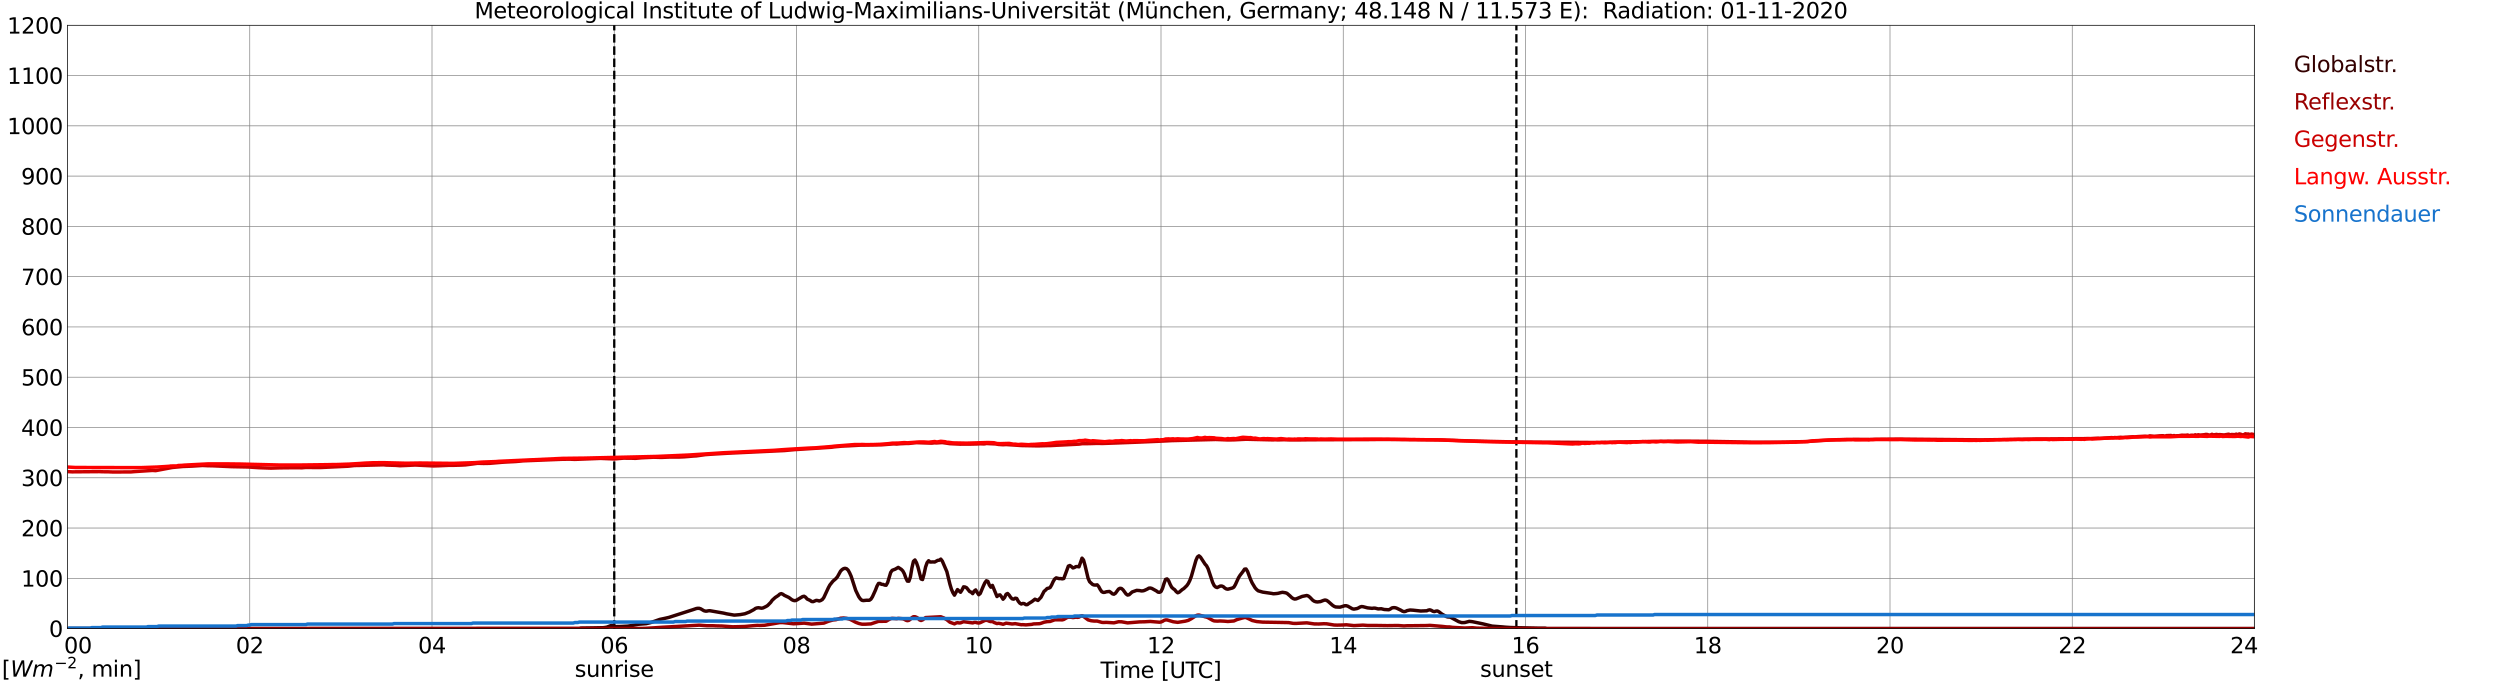 <?xml version="1.0" encoding="utf-8" standalone="no"?>
<!DOCTYPE svg PUBLIC "-//W3C//DTD SVG 1.1//EN"
  "http://www.w3.org/Graphics/SVG/1.1/DTD/svg11.dtd">
<svg xmlns:xlink="http://www.w3.org/1999/xlink" width="1085.4pt" height="296.64pt" viewBox="0 0 1085.4 296.64" xmlns="http://www.w3.org/2000/svg" version="1.1">
 <defs>
  <style type="text/css">*{stroke-linejoin: round; stroke-linecap: butt}</style>
 </defs>
 <g id="figure_1">
  <g id="patch_1">
   <path d="M 0 296.64 
L 1085.4 296.64 
L 1085.4 0 
L 0 0 
z
" style="fill: #ffffff"/>
  </g>
  <g id="axes_1">
   <g id="patch_2">
    <path d="M 29.306 272.909 
L 978.814 272.909 
L 978.814 10.976 
L 29.306 10.976 
z
" style="fill: #ffffff"/>
   </g>
   <g id="patch_3">
    <path d="M 978.814 272.909 
L 978.814 272.909 
L 978.814 10.976 
L 978.814 10.976 
z
" clip-path="url(#pa00ac11ec8)" style="fill: #d3d3d3; opacity: 0.25; stroke: #d3d3d3; stroke-linejoin: miter"/>
   </g>
   <g id="matplotlib.axis_1">
    <g id="xtick_1">
     <g id="line2d_1">
      <path d="M 29.306 272.909 
L 29.306 10.976 
" clip-path="url(#pa00ac11ec8)" style="fill: none; stroke: #808080; stroke-width: 0.3; stroke-linecap: square"/>
     </g>
     <g id="line2d_2"/>
     <g id="text_1">
      <!--    00 -->
      <g transform="translate(18.733 283.627) scale(0.095 -0.095)">
       <defs>
        <path id="DejaVuSans-20" transform="scale(0.016)"/>
        <path id="DejaVuSans-30" d="M 2034 4250 
Q 1547 4250 1301 3770 
Q 1056 3291 1056 2328 
Q 1056 1369 1301 889 
Q 1547 409 2034 409 
Q 2525 409 2770 889 
Q 3016 1369 3016 2328 
Q 3016 3291 2770 3770 
Q 2525 4250 2034 4250 
z
M 2034 4750 
Q 2819 4750 3233 4129 
Q 3647 3509 3647 2328 
Q 3647 1150 3233 529 
Q 2819 -91 2034 -91 
Q 1250 -91 836 529 
Q 422 1150 422 2328 
Q 422 3509 836 4129 
Q 1250 4750 2034 4750 
z
" transform="scale(0.016)"/>
       </defs>
       <use xlink:href="#DejaVuSans-20"/>
       <use xlink:href="#DejaVuSans-20" transform="translate(31.787 0)"/>
       <use xlink:href="#DejaVuSans-20" transform="translate(63.574 0)"/>
       <use xlink:href="#DejaVuSans-30" transform="translate(95.361 0)"/>
       <use xlink:href="#DejaVuSans-30" transform="translate(158.984 0)"/>
      </g>
     </g>
    </g>
    <g id="xtick_2">
     <g id="line2d_3">
      <path d="M 108.431 272.909 
L 108.431 10.976 
" clip-path="url(#pa00ac11ec8)" style="fill: none; stroke: #808080; stroke-width: 0.3; stroke-linecap: square"/>
     </g>
     <g id="line2d_4"/>
     <g id="text_2">
      <!-- 02 -->
      <g transform="translate(102.387 283.627) scale(0.095 -0.095)">
       <defs>
        <path id="DejaVuSans-32" d="M 1228 531 
L 3431 531 
L 3431 0 
L 469 0 
L 469 531 
Q 828 903 1448 1529 
Q 2069 2156 2228 2338 
Q 2531 2678 2651 2914 
Q 2772 3150 2772 3378 
Q 2772 3750 2511 3984 
Q 2250 4219 1831 4219 
Q 1534 4219 1204 4116 
Q 875 4013 500 3803 
L 500 4441 
Q 881 4594 1212 4672 
Q 1544 4750 1819 4750 
Q 2544 4750 2975 4387 
Q 3406 4025 3406 3419 
Q 3406 3131 3298 2873 
Q 3191 2616 2906 2266 
Q 2828 2175 2409 1742 
Q 1991 1309 1228 531 
z
" transform="scale(0.016)"/>
       </defs>
       <use xlink:href="#DejaVuSans-30"/>
       <use xlink:href="#DejaVuSans-32" transform="translate(63.623 0)"/>
      </g>
     </g>
    </g>
    <g id="xtick_3">
     <g id="line2d_5">
      <path d="M 187.557 272.909 
L 187.557 10.976 
" clip-path="url(#pa00ac11ec8)" style="fill: none; stroke: #808080; stroke-width: 0.3; stroke-linecap: square"/>
     </g>
     <g id="line2d_6"/>
     <g id="text_3">
      <!-- 04 -->
      <g transform="translate(181.513 283.627) scale(0.095 -0.095)">
       <defs>
        <path id="DejaVuSans-34" d="M 2419 4116 
L 825 1625 
L 2419 1625 
L 2419 4116 
z
M 2253 4666 
L 3047 4666 
L 3047 1625 
L 3713 1625 
L 3713 1100 
L 3047 1100 
L 3047 0 
L 2419 0 
L 2419 1100 
L 313 1100 
L 313 1709 
L 2253 4666 
z
" transform="scale(0.016)"/>
       </defs>
       <use xlink:href="#DejaVuSans-30"/>
       <use xlink:href="#DejaVuSans-34" transform="translate(63.623 0)"/>
      </g>
     </g>
    </g>
    <g id="xtick_4">
     <g id="line2d_7">
      <path d="M 266.683 272.909 
L 266.683 10.976 
" clip-path="url(#pa00ac11ec8)" style="fill: none; stroke: #808080; stroke-width: 0.3; stroke-linecap: square"/>
     </g>
     <g id="line2d_8"/>
     <g id="text_4">
      <!-- 06 -->
      <g transform="translate(260.638 283.627) scale(0.095 -0.095)">
       <defs>
        <path id="DejaVuSans-36" d="M 2113 2584 
Q 1688 2584 1439 2293 
Q 1191 2003 1191 1497 
Q 1191 994 1439 701 
Q 1688 409 2113 409 
Q 2538 409 2786 701 
Q 3034 994 3034 1497 
Q 3034 2003 2786 2293 
Q 2538 2584 2113 2584 
z
M 3366 4563 
L 3366 3988 
Q 3128 4100 2886 4159 
Q 2644 4219 2406 4219 
Q 1781 4219 1451 3797 
Q 1122 3375 1075 2522 
Q 1259 2794 1537 2939 
Q 1816 3084 2150 3084 
Q 2853 3084 3261 2657 
Q 3669 2231 3669 1497 
Q 3669 778 3244 343 
Q 2819 -91 2113 -91 
Q 1303 -91 875 529 
Q 447 1150 447 2328 
Q 447 3434 972 4092 
Q 1497 4750 2381 4750 
Q 2619 4750 2861 4703 
Q 3103 4656 3366 4563 
z
" transform="scale(0.016)"/>
       </defs>
       <use xlink:href="#DejaVuSans-30"/>
       <use xlink:href="#DejaVuSans-36" transform="translate(63.623 0)"/>
      </g>
     </g>
    </g>
    <g id="xtick_5">
     <g id="line2d_9">
      <path d="M 345.808 272.909 
L 345.808 10.976 
" clip-path="url(#pa00ac11ec8)" style="fill: none; stroke: #808080; stroke-width: 0.3; stroke-linecap: square"/>
     </g>
     <g id="line2d_10"/>
     <g id="text_5">
      <!-- 08 -->
      <g transform="translate(339.764 283.627) scale(0.095 -0.095)">
       <defs>
        <path id="DejaVuSans-38" d="M 2034 2216 
Q 1584 2216 1326 1975 
Q 1069 1734 1069 1313 
Q 1069 891 1326 650 
Q 1584 409 2034 409 
Q 2484 409 2743 651 
Q 3003 894 3003 1313 
Q 3003 1734 2745 1975 
Q 2488 2216 2034 2216 
z
M 1403 2484 
Q 997 2584 770 2862 
Q 544 3141 544 3541 
Q 544 4100 942 4425 
Q 1341 4750 2034 4750 
Q 2731 4750 3128 4425 
Q 3525 4100 3525 3541 
Q 3525 3141 3298 2862 
Q 3072 2584 2669 2484 
Q 3125 2378 3379 2068 
Q 3634 1759 3634 1313 
Q 3634 634 3220 271 
Q 2806 -91 2034 -91 
Q 1263 -91 848 271 
Q 434 634 434 1313 
Q 434 1759 690 2068 
Q 947 2378 1403 2484 
z
M 1172 3481 
Q 1172 3119 1398 2916 
Q 1625 2713 2034 2713 
Q 2441 2713 2670 2916 
Q 2900 3119 2900 3481 
Q 2900 3844 2670 4047 
Q 2441 4250 2034 4250 
Q 1625 4250 1398 4047 
Q 1172 3844 1172 3481 
z
" transform="scale(0.016)"/>
       </defs>
       <use xlink:href="#DejaVuSans-30"/>
       <use xlink:href="#DejaVuSans-38" transform="translate(63.623 0)"/>
      </g>
     </g>
    </g>
    <g id="xtick_6">
     <g id="line2d_11">
      <path d="M 424.934 272.909 
L 424.934 10.976 
" clip-path="url(#pa00ac11ec8)" style="fill: none; stroke: #808080; stroke-width: 0.3; stroke-linecap: square"/>
     </g>
     <g id="line2d_12"/>
     <g id="text_6">
      <!-- 10 -->
      <g transform="translate(418.89 283.627) scale(0.095 -0.095)">
       <defs>
        <path id="DejaVuSans-31" d="M 794 531 
L 1825 531 
L 1825 4091 
L 703 3866 
L 703 4441 
L 1819 4666 
L 2450 4666 
L 2450 531 
L 3481 531 
L 3481 0 
L 794 0 
L 794 531 
z
" transform="scale(0.016)"/>
       </defs>
       <use xlink:href="#DejaVuSans-31"/>
       <use xlink:href="#DejaVuSans-30" transform="translate(63.623 0)"/>
      </g>
     </g>
    </g>
    <g id="xtick_7">
     <g id="line2d_13">
      <path d="M 504.06 272.909 
L 504.06 10.976 
" clip-path="url(#pa00ac11ec8)" style="fill: none; stroke: #808080; stroke-width: 0.3; stroke-linecap: square"/>
     </g>
     <g id="line2d_14"/>
     <g id="text_7">
      <!-- 12 -->
      <g transform="translate(498.015 283.627) scale(0.095 -0.095)">
       <use xlink:href="#DejaVuSans-31"/>
       <use xlink:href="#DejaVuSans-32" transform="translate(63.623 0)"/>
      </g>
     </g>
    </g>
    <g id="xtick_8">
     <g id="line2d_15">
      <path d="M 583.185 272.909 
L 583.185 10.976 
" clip-path="url(#pa00ac11ec8)" style="fill: none; stroke: #808080; stroke-width: 0.3; stroke-linecap: square"/>
     </g>
     <g id="line2d_16"/>
     <g id="text_8">
      <!-- 14 -->
      <g transform="translate(577.141 283.627) scale(0.095 -0.095)">
       <use xlink:href="#DejaVuSans-31"/>
       <use xlink:href="#DejaVuSans-34" transform="translate(63.623 0)"/>
      </g>
     </g>
    </g>
    <g id="xtick_9">
     <g id="line2d_17">
      <path d="M 662.311 272.909 
L 662.311 10.976 
" clip-path="url(#pa00ac11ec8)" style="fill: none; stroke: #808080; stroke-width: 0.3; stroke-linecap: square"/>
     </g>
     <g id="line2d_18"/>
     <g id="text_9">
      <!-- 16 -->
      <g transform="translate(656.267 283.627) scale(0.095 -0.095)">
       <use xlink:href="#DejaVuSans-31"/>
       <use xlink:href="#DejaVuSans-36" transform="translate(63.623 0)"/>
      </g>
     </g>
    </g>
    <g id="xtick_10">
     <g id="line2d_19">
      <path d="M 741.437 272.909 
L 741.437 10.976 
" clip-path="url(#pa00ac11ec8)" style="fill: none; stroke: #808080; stroke-width: 0.3; stroke-linecap: square"/>
     </g>
     <g id="line2d_20"/>
     <g id="text_10">
      <!-- 18 -->
      <g transform="translate(735.392 283.627) scale(0.095 -0.095)">
       <use xlink:href="#DejaVuSans-31"/>
       <use xlink:href="#DejaVuSans-38" transform="translate(63.623 0)"/>
      </g>
     </g>
    </g>
    <g id="xtick_11">
     <g id="line2d_21">
      <path d="M 820.562 272.909 
L 820.562 10.976 
" clip-path="url(#pa00ac11ec8)" style="fill: none; stroke: #808080; stroke-width: 0.3; stroke-linecap: square"/>
     </g>
     <g id="line2d_22"/>
     <g id="text_11">
      <!-- 20 -->
      <g transform="translate(814.518 283.627) scale(0.095 -0.095)">
       <use xlink:href="#DejaVuSans-32"/>
       <use xlink:href="#DejaVuSans-30" transform="translate(63.623 0)"/>
      </g>
     </g>
    </g>
    <g id="xtick_12">
     <g id="line2d_23">
      <path d="M 899.688 272.909 
L 899.688 10.976 
" clip-path="url(#pa00ac11ec8)" style="fill: none; stroke: #808080; stroke-width: 0.3; stroke-linecap: square"/>
     </g>
     <g id="line2d_24"/>
     <g id="text_12">
      <!-- 22 -->
      <g transform="translate(893.644 283.627) scale(0.095 -0.095)">
       <use xlink:href="#DejaVuSans-32"/>
       <use xlink:href="#DejaVuSans-32" transform="translate(63.623 0)"/>
      </g>
     </g>
    </g>
    <g id="xtick_13">
     <g id="line2d_25">
      <path d="M 978.814 272.909 
L 978.814 10.976 
" clip-path="url(#pa00ac11ec8)" style="fill: none; stroke: #808080; stroke-width: 0.3; stroke-linecap: square"/>
     </g>
     <g id="line2d_26"/>
     <g id="text_13">
      <!-- 24    -->
      <g transform="translate(968.241 283.627) scale(0.095 -0.095)">
       <use xlink:href="#DejaVuSans-32"/>
       <use xlink:href="#DejaVuSans-34" transform="translate(63.623 0)"/>
       <use xlink:href="#DejaVuSans-20" transform="translate(127.246 0)"/>
       <use xlink:href="#DejaVuSans-20" transform="translate(159.033 0)"/>
       <use xlink:href="#DejaVuSans-20" transform="translate(190.82 0)"/>
      </g>
     </g>
    </g>
    <g id="text_14">
     <!-- Time [UTC] -->
     <g transform="translate(477.806 294.322) scale(0.095 -0.095)">
      <defs>
       <path id="DejaVuSans-54" d="M -19 4666 
L 3928 4666 
L 3928 4134 
L 2272 4134 
L 2272 0 
L 1638 0 
L 1638 4134 
L -19 4134 
L -19 4666 
z
" transform="scale(0.016)"/>
       <path id="DejaVuSans-69" d="M 603 3500 
L 1178 3500 
L 1178 0 
L 603 0 
L 603 3500 
z
M 603 4863 
L 1178 4863 
L 1178 4134 
L 603 4134 
L 603 4863 
z
" transform="scale(0.016)"/>
       <path id="DejaVuSans-6d" d="M 3328 2828 
Q 3544 3216 3844 3400 
Q 4144 3584 4550 3584 
Q 5097 3584 5394 3201 
Q 5691 2819 5691 2113 
L 5691 0 
L 5113 0 
L 5113 2094 
Q 5113 2597 4934 2840 
Q 4756 3084 4391 3084 
Q 3944 3084 3684 2787 
Q 3425 2491 3425 1978 
L 3425 0 
L 2847 0 
L 2847 2094 
Q 2847 2600 2669 2842 
Q 2491 3084 2119 3084 
Q 1678 3084 1418 2786 
Q 1159 2488 1159 1978 
L 1159 0 
L 581 0 
L 581 3500 
L 1159 3500 
L 1159 2956 
Q 1356 3278 1631 3431 
Q 1906 3584 2284 3584 
Q 2666 3584 2933 3390 
Q 3200 3197 3328 2828 
z
" transform="scale(0.016)"/>
       <path id="DejaVuSans-65" d="M 3597 1894 
L 3597 1613 
L 953 1613 
Q 991 1019 1311 708 
Q 1631 397 2203 397 
Q 2534 397 2845 478 
Q 3156 559 3463 722 
L 3463 178 
Q 3153 47 2828 -22 
Q 2503 -91 2169 -91 
Q 1331 -91 842 396 
Q 353 884 353 1716 
Q 353 2575 817 3079 
Q 1281 3584 2069 3584 
Q 2775 3584 3186 3129 
Q 3597 2675 3597 1894 
z
M 3022 2063 
Q 3016 2534 2758 2815 
Q 2500 3097 2075 3097 
Q 1594 3097 1305 2825 
Q 1016 2553 972 2059 
L 3022 2063 
z
" transform="scale(0.016)"/>
       <path id="DejaVuSans-5b" d="M 550 4863 
L 1875 4863 
L 1875 4416 
L 1125 4416 
L 1125 -397 
L 1875 -397 
L 1875 -844 
L 550 -844 
L 550 4863 
z
" transform="scale(0.016)"/>
       <path id="DejaVuSans-55" d="M 556 4666 
L 1191 4666 
L 1191 1831 
Q 1191 1081 1462 751 
Q 1734 422 2344 422 
Q 2950 422 3222 751 
Q 3494 1081 3494 1831 
L 3494 4666 
L 4128 4666 
L 4128 1753 
Q 4128 841 3676 375 
Q 3225 -91 2344 -91 
Q 1459 -91 1007 375 
Q 556 841 556 1753 
L 556 4666 
z
" transform="scale(0.016)"/>
       <path id="DejaVuSans-43" d="M 4122 4306 
L 4122 3641 
Q 3803 3938 3442 4084 
Q 3081 4231 2675 4231 
Q 1875 4231 1450 3742 
Q 1025 3253 1025 2328 
Q 1025 1406 1450 917 
Q 1875 428 2675 428 
Q 3081 428 3442 575 
Q 3803 722 4122 1019 
L 4122 359 
Q 3791 134 3420 21 
Q 3050 -91 2638 -91 
Q 1578 -91 968 557 
Q 359 1206 359 2328 
Q 359 3453 968 4101 
Q 1578 4750 2638 4750 
Q 3056 4750 3426 4639 
Q 3797 4528 4122 4306 
z
" transform="scale(0.016)"/>
       <path id="DejaVuSans-5d" d="M 1947 4863 
L 1947 -844 
L 622 -844 
L 622 -397 
L 1369 -397 
L 1369 4416 
L 622 4416 
L 622 4863 
L 1947 4863 
z
" transform="scale(0.016)"/>
      </defs>
      <use xlink:href="#DejaVuSans-54"/>
      <use xlink:href="#DejaVuSans-69" transform="translate(57.959 0)"/>
      <use xlink:href="#DejaVuSans-6d" transform="translate(85.742 0)"/>
      <use xlink:href="#DejaVuSans-65" transform="translate(183.154 0)"/>
      <use xlink:href="#DejaVuSans-20" transform="translate(244.678 0)"/>
      <use xlink:href="#DejaVuSans-5b" transform="translate(276.465 0)"/>
      <use xlink:href="#DejaVuSans-55" transform="translate(315.479 0)"/>
      <use xlink:href="#DejaVuSans-54" transform="translate(388.672 0)"/>
      <use xlink:href="#DejaVuSans-43" transform="translate(443.881 0)"/>
      <use xlink:href="#DejaVuSans-5d" transform="translate(513.705 0)"/>
     </g>
    </g>
   </g>
   <g id="matplotlib.axis_2">
    <g id="ytick_1">
     <g id="line2d_27">
      <path d="M 29.306 272.909 
L 978.814 272.909 
" clip-path="url(#pa00ac11ec8)" style="fill: none; stroke: #808080; stroke-width: 0.3; stroke-linecap: square"/>
     </g>
     <g id="line2d_28"/>
     <g id="text_15">
      <!-- 0 -->
      <g transform="translate(21.261 276.518) scale(0.095 -0.095)">
       <use xlink:href="#DejaVuSans-30"/>
      </g>
     </g>
    </g>
    <g id="ytick_2">
     <g id="line2d_29">
      <path d="M 29.306 251.081 
L 978.814 251.081 
" clip-path="url(#pa00ac11ec8)" style="fill: none; stroke: #808080; stroke-width: 0.3; stroke-linecap: square"/>
     </g>
     <g id="line2d_30"/>
     <g id="text_16">
      <!-- 100 -->
      <g transform="translate(9.173 254.69) scale(0.095 -0.095)">
       <use xlink:href="#DejaVuSans-31"/>
       <use xlink:href="#DejaVuSans-30" transform="translate(63.623 0)"/>
       <use xlink:href="#DejaVuSans-30" transform="translate(127.246 0)"/>
      </g>
     </g>
    </g>
    <g id="ytick_3">
     <g id="line2d_31">
      <path d="M 29.306 229.253 
L 978.814 229.253 
" clip-path="url(#pa00ac11ec8)" style="fill: none; stroke: #808080; stroke-width: 0.3; stroke-linecap: square"/>
     </g>
     <g id="line2d_32"/>
     <g id="text_17">
      <!-- 200 -->
      <g transform="translate(9.173 232.863) scale(0.095 -0.095)">
       <use xlink:href="#DejaVuSans-32"/>
       <use xlink:href="#DejaVuSans-30" transform="translate(63.623 0)"/>
       <use xlink:href="#DejaVuSans-30" transform="translate(127.246 0)"/>
      </g>
     </g>
    </g>
    <g id="ytick_4">
     <g id="line2d_33">
      <path d="M 29.306 207.426 
L 978.814 207.426 
" clip-path="url(#pa00ac11ec8)" style="fill: none; stroke: #808080; stroke-width: 0.3; stroke-linecap: square"/>
     </g>
     <g id="line2d_34"/>
     <g id="text_18">
      <!-- 300 -->
      <g transform="translate(9.173 211.035) scale(0.095 -0.095)">
       <defs>
        <path id="DejaVuSans-33" d="M 2597 2516 
Q 3050 2419 3304 2112 
Q 3559 1806 3559 1356 
Q 3559 666 3084 287 
Q 2609 -91 1734 -91 
Q 1441 -91 1130 -33 
Q 819 25 488 141 
L 488 750 
Q 750 597 1062 519 
Q 1375 441 1716 441 
Q 2309 441 2620 675 
Q 2931 909 2931 1356 
Q 2931 1769 2642 2001 
Q 2353 2234 1838 2234 
L 1294 2234 
L 1294 2753 
L 1863 2753 
Q 2328 2753 2575 2939 
Q 2822 3125 2822 3475 
Q 2822 3834 2567 4026 
Q 2313 4219 1838 4219 
Q 1578 4219 1281 4162 
Q 984 4106 628 3988 
L 628 4550 
Q 988 4650 1302 4700 
Q 1616 4750 1894 4750 
Q 2613 4750 3031 4423 
Q 3450 4097 3450 3541 
Q 3450 3153 3228 2886 
Q 3006 2619 2597 2516 
z
" transform="scale(0.016)"/>
       </defs>
       <use xlink:href="#DejaVuSans-33"/>
       <use xlink:href="#DejaVuSans-30" transform="translate(63.623 0)"/>
       <use xlink:href="#DejaVuSans-30" transform="translate(127.246 0)"/>
      </g>
     </g>
    </g>
    <g id="ytick_5">
     <g id="line2d_35">
      <path d="M 29.306 185.598 
L 978.814 185.598 
" clip-path="url(#pa00ac11ec8)" style="fill: none; stroke: #808080; stroke-width: 0.3; stroke-linecap: square"/>
     </g>
     <g id="line2d_36"/>
     <g id="text_19">
      <!-- 400 -->
      <g transform="translate(9.173 189.207) scale(0.095 -0.095)">
       <use xlink:href="#DejaVuSans-34"/>
       <use xlink:href="#DejaVuSans-30" transform="translate(63.623 0)"/>
       <use xlink:href="#DejaVuSans-30" transform="translate(127.246 0)"/>
      </g>
     </g>
    </g>
    <g id="ytick_6">
     <g id="line2d_37">
      <path d="M 29.306 163.77 
L 978.814 163.77 
" clip-path="url(#pa00ac11ec8)" style="fill: none; stroke: #808080; stroke-width: 0.3; stroke-linecap: square"/>
     </g>
     <g id="line2d_38"/>
     <g id="text_20">
      <!-- 500 -->
      <g transform="translate(9.173 167.379) scale(0.095 -0.095)">
       <defs>
        <path id="DejaVuSans-35" d="M 691 4666 
L 3169 4666 
L 3169 4134 
L 1269 4134 
L 1269 2991 
Q 1406 3038 1543 3061 
Q 1681 3084 1819 3084 
Q 2600 3084 3056 2656 
Q 3513 2228 3513 1497 
Q 3513 744 3044 326 
Q 2575 -91 1722 -91 
Q 1428 -91 1123 -41 
Q 819 9 494 109 
L 494 744 
Q 775 591 1075 516 
Q 1375 441 1709 441 
Q 2250 441 2565 725 
Q 2881 1009 2881 1497 
Q 2881 1984 2565 2268 
Q 2250 2553 1709 2553 
Q 1456 2553 1204 2497 
Q 953 2441 691 2322 
L 691 4666 
z
" transform="scale(0.016)"/>
       </defs>
       <use xlink:href="#DejaVuSans-35"/>
       <use xlink:href="#DejaVuSans-30" transform="translate(63.623 0)"/>
       <use xlink:href="#DejaVuSans-30" transform="translate(127.246 0)"/>
      </g>
     </g>
    </g>
    <g id="ytick_7">
     <g id="line2d_39">
      <path d="M 29.306 141.942 
L 978.814 141.942 
" clip-path="url(#pa00ac11ec8)" style="fill: none; stroke: #808080; stroke-width: 0.3; stroke-linecap: square"/>
     </g>
     <g id="line2d_40"/>
     <g id="text_21">
      <!-- 600 -->
      <g transform="translate(9.173 145.551) scale(0.095 -0.095)">
       <use xlink:href="#DejaVuSans-36"/>
       <use xlink:href="#DejaVuSans-30" transform="translate(63.623 0)"/>
       <use xlink:href="#DejaVuSans-30" transform="translate(127.246 0)"/>
      </g>
     </g>
    </g>
    <g id="ytick_8">
     <g id="line2d_41">
      <path d="M 29.306 120.114 
L 978.814 120.114 
" clip-path="url(#pa00ac11ec8)" style="fill: none; stroke: #808080; stroke-width: 0.3; stroke-linecap: square"/>
     </g>
     <g id="line2d_42"/>
     <g id="text_22">
      <!-- 700 -->
      <g transform="translate(9.173 123.724) scale(0.095 -0.095)">
       <defs>
        <path id="DejaVuSans-37" d="M 525 4666 
L 3525 4666 
L 3525 4397 
L 1831 0 
L 1172 0 
L 2766 4134 
L 525 4134 
L 525 4666 
z
" transform="scale(0.016)"/>
       </defs>
       <use xlink:href="#DejaVuSans-37"/>
       <use xlink:href="#DejaVuSans-30" transform="translate(63.623 0)"/>
       <use xlink:href="#DejaVuSans-30" transform="translate(127.246 0)"/>
      </g>
     </g>
    </g>
    <g id="ytick_9">
     <g id="line2d_43">
      <path d="M 29.306 98.287 
L 978.814 98.287 
" clip-path="url(#pa00ac11ec8)" style="fill: none; stroke: #808080; stroke-width: 0.3; stroke-linecap: square"/>
     </g>
     <g id="line2d_44"/>
     <g id="text_23">
      <!-- 800 -->
      <g transform="translate(9.173 101.896) scale(0.095 -0.095)">
       <use xlink:href="#DejaVuSans-38"/>
       <use xlink:href="#DejaVuSans-30" transform="translate(63.623 0)"/>
       <use xlink:href="#DejaVuSans-30" transform="translate(127.246 0)"/>
      </g>
     </g>
    </g>
    <g id="ytick_10">
     <g id="line2d_45">
      <path d="M 29.306 76.459 
L 978.814 76.459 
" clip-path="url(#pa00ac11ec8)" style="fill: none; stroke: #808080; stroke-width: 0.3; stroke-linecap: square"/>
     </g>
     <g id="line2d_46"/>
     <g id="text_24">
      <!-- 900 -->
      <g transform="translate(9.173 80.068) scale(0.095 -0.095)">
       <defs>
        <path id="DejaVuSans-39" d="M 703 97 
L 703 672 
Q 941 559 1184 500 
Q 1428 441 1663 441 
Q 2288 441 2617 861 
Q 2947 1281 2994 2138 
Q 2813 1869 2534 1725 
Q 2256 1581 1919 1581 
Q 1219 1581 811 2004 
Q 403 2428 403 3163 
Q 403 3881 828 4315 
Q 1253 4750 1959 4750 
Q 2769 4750 3195 4129 
Q 3622 3509 3622 2328 
Q 3622 1225 3098 567 
Q 2575 -91 1691 -91 
Q 1453 -91 1209 -44 
Q 966 3 703 97 
z
M 1959 2075 
Q 2384 2075 2632 2365 
Q 2881 2656 2881 3163 
Q 2881 3666 2632 3958 
Q 2384 4250 1959 4250 
Q 1534 4250 1286 3958 
Q 1038 3666 1038 3163 
Q 1038 2656 1286 2365 
Q 1534 2075 1959 2075 
z
" transform="scale(0.016)"/>
       </defs>
       <use xlink:href="#DejaVuSans-39"/>
       <use xlink:href="#DejaVuSans-30" transform="translate(63.623 0)"/>
       <use xlink:href="#DejaVuSans-30" transform="translate(127.246 0)"/>
      </g>
     </g>
    </g>
    <g id="ytick_11">
     <g id="line2d_47">
      <path d="M 29.306 54.631 
L 978.814 54.631 
" clip-path="url(#pa00ac11ec8)" style="fill: none; stroke: #808080; stroke-width: 0.3; stroke-linecap: square"/>
     </g>
     <g id="line2d_48"/>
     <g id="text_25">
      <!-- 1000 -->
      <g transform="translate(3.128 58.24) scale(0.095 -0.095)">
       <use xlink:href="#DejaVuSans-31"/>
       <use xlink:href="#DejaVuSans-30" transform="translate(63.623 0)"/>
       <use xlink:href="#DejaVuSans-30" transform="translate(127.246 0)"/>
       <use xlink:href="#DejaVuSans-30" transform="translate(190.869 0)"/>
      </g>
     </g>
    </g>
    <g id="ytick_12">
     <g id="line2d_49">
      <path d="M 29.306 32.803 
L 978.814 32.803 
" clip-path="url(#pa00ac11ec8)" style="fill: none; stroke: #808080; stroke-width: 0.3; stroke-linecap: square"/>
     </g>
     <g id="line2d_50"/>
     <g id="text_26">
      <!-- 1100 -->
      <g transform="translate(3.128 36.413) scale(0.095 -0.095)">
       <use xlink:href="#DejaVuSans-31"/>
       <use xlink:href="#DejaVuSans-31" transform="translate(63.623 0)"/>
       <use xlink:href="#DejaVuSans-30" transform="translate(127.246 0)"/>
       <use xlink:href="#DejaVuSans-30" transform="translate(190.869 0)"/>
      </g>
     </g>
    </g>
    <g id="ytick_13">
     <g id="line2d_51">
      <path d="M 29.306 10.976 
L 978.814 10.976 
" clip-path="url(#pa00ac11ec8)" style="fill: none; stroke: #808080; stroke-width: 0.3; stroke-linecap: square"/>
     </g>
     <g id="line2d_52"/>
     <g id="text_27">
      <!-- 1200 -->
      <g transform="translate(3.128 14.585) scale(0.095 -0.095)">
       <use xlink:href="#DejaVuSans-31"/>
       <use xlink:href="#DejaVuSans-32" transform="translate(63.623 0)"/>
       <use xlink:href="#DejaVuSans-30" transform="translate(127.246 0)"/>
       <use xlink:href="#DejaVuSans-30" transform="translate(190.869 0)"/>
      </g>
     </g>
    </g>
   </g>
   <g id="line2d_53">
    <path d="M 266.683 272.909 
L 266.683 10.976 
" clip-path="url(#pa00ac11ec8)" style="fill: none; stroke-dasharray: 3.7,1.6; stroke-dashoffset: 0; stroke: #000000"/>
   </g>
   <g id="line2d_54">
    <path d="M 658.355 272.909 
L 658.355 10.976 
" clip-path="url(#pa00ac11ec8)" style="fill: none; stroke-dasharray: 3.7,1.6; stroke-dashoffset: 0; stroke: #000000"/>
   </g>
   <g id="line2d_55">
    <path d="M 29.306 272.909 
L 251.517 272.909 
L 252.176 272.699 
L 257.451 272.616 
L 262.067 272.514 
L 263.386 272.306 
L 264.705 271.811 
L 265.364 271.542 
L 266.023 271.562 
L 267.342 272.038 
L 269.32 271.996 
L 272.617 271.831 
L 274.595 271.521 
L 277.233 271.025 
L 280.53 270.776 
L 282.508 270.3 
L 286.464 268.917 
L 288.442 268.504 
L 290.42 268.048 
L 300.971 264.658 
L 302.289 264.204 
L 302.949 264.099 
L 303.608 264.121 
L 304.267 264.348 
L 305.586 265.134 
L 306.246 265.319 
L 306.905 265.319 
L 307.564 265.175 
L 308.224 265.153 
L 314.158 266.188 
L 315.477 266.498 
L 318.774 267.057 
L 320.093 266.952 
L 321.411 266.828 
L 323.39 266.478 
L 325.368 265.712 
L 327.346 264.638 
L 328.005 264.141 
L 328.665 263.935 
L 329.324 263.852 
L 330.643 264.06 
L 331.302 263.935 
L 332.621 263.294 
L 333.28 262.881 
L 334.599 261.537 
L 335.258 260.607 
L 336.577 259.408 
L 337.896 258.54 
L 338.555 257.942 
L 339.215 257.734 
L 339.874 258.003 
L 340.533 258.478 
L 342.512 259.408 
L 343.83 260.399 
L 344.49 260.69 
L 345.149 260.792 
L 345.808 260.587 
L 348.446 259.015 
L 349.105 258.871 
L 349.765 259.284 
L 350.424 260.07 
L 351.743 260.69 
L 352.402 261.165 
L 353.062 261.207 
L 354.38 260.648 
L 355.04 260.731 
L 355.699 260.938 
L 356.359 260.69 
L 357.018 260.297 
L 357.677 259.428 
L 359.655 255.15 
L 360.315 253.951 
L 361.634 252.319 
L 362.952 251.181 
L 363.612 250.376 
L 364.93 247.977 
L 365.59 247.296 
L 366.249 246.881 
L 366.909 246.737 
L 367.568 246.923 
L 368.227 247.543 
L 368.887 248.743 
L 369.546 250.23 
L 371.524 256.348 
L 372.843 259.077 
L 373.502 260.006 
L 374.162 260.607 
L 374.821 260.751 
L 376.14 260.607 
L 377.459 260.607 
L 378.118 260.131 
L 378.777 259.098 
L 380.096 256.204 
L 380.756 254.469 
L 381.415 253.31 
L 382.074 253.29 
L 382.734 253.703 
L 383.393 253.724 
L 384.053 254.013 
L 384.712 254.095 
L 385.371 252.939 
L 386.69 248.556 
L 387.349 247.606 
L 388.668 247.108 
L 389.987 246.344 
L 391.306 247.191 
L 391.965 247.875 
L 392.624 249.093 
L 393.284 250.954 
L 393.943 252.297 
L 394.603 252.338 
L 395.262 250.479 
L 395.921 246.571 
L 396.581 243.699 
L 397.24 243.12 
L 397.899 244.299 
L 398.559 246.242 
L 399.878 251.367 
L 400.537 251.616 
L 401.196 249.217 
L 401.856 246.137 
L 402.515 244.277 
L 403.175 243.45 
L 403.834 244.009 
L 405.153 243.967 
L 405.812 244.009 
L 407.131 243.286 
L 407.79 243.223 
L 408.45 242.747 
L 409.109 243.596 
L 411.087 248.184 
L 412.406 253.6 
L 413.065 255.791 
L 413.725 257.341 
L 414.384 258.396 
L 415.703 255.977 
L 417.022 257.134 
L 417.681 256.121 
L 418.34 254.779 
L 419 254.862 
L 419.659 255.172 
L 420.978 256.824 
L 421.637 257.092 
L 422.297 257.734 
L 422.956 256.617 
L 423.615 256.121 
L 424.275 257.278 
L 424.934 258.21 
L 425.593 257.651 
L 426.912 254.488 
L 427.572 253.063 
L 428.231 252.153 
L 428.89 252.402 
L 429.55 254.034 
L 430.209 254.942 
L 430.869 254.159 
L 432.847 258.994 
L 433.506 258.415 
L 434.165 258.271 
L 434.825 259.098 
L 435.484 260.153 
L 436.144 259.428 
L 436.803 258.003 
L 437.462 257.671 
L 438.122 258.354 
L 438.781 259.345 
L 439.44 260.006 
L 440.1 260.131 
L 440.759 259.718 
L 441.419 259.821 
L 442.078 261.021 
L 442.737 261.846 
L 443.397 262.239 
L 444.056 261.993 
L 444.716 262.074 
L 445.375 262.53 
L 446.034 262.508 
L 446.694 261.993 
L 448.012 261.185 
L 449.331 260.153 
L 450.65 260.69 
L 451.969 259.306 
L 453.287 256.741 
L 453.947 256.204 
L 454.606 255.501 
L 455.266 255.357 
L 455.925 255.089 
L 456.584 253.951 
L 457.244 252.485 
L 457.903 251.389 
L 458.563 250.891 
L 459.881 251.223 
L 460.541 251.181 
L 461.2 251.326 
L 461.859 251.16 
L 463.838 245.786 
L 464.497 245.517 
L 465.156 245.973 
L 465.816 246.571 
L 466.475 246.386 
L 467.134 245.993 
L 467.794 245.973 
L 468.453 246.096 
L 469.772 242.335 
L 470.431 243.14 
L 471.091 245.539 
L 472.409 251.099 
L 473.069 252.565 
L 474.388 253.766 
L 475.047 253.993 
L 475.706 254.013 
L 476.366 253.91 
L 477.025 254.696 
L 477.685 255.936 
L 478.344 256.887 
L 479.003 257.197 
L 479.663 257.156 
L 480.322 256.929 
L 481.641 256.782 
L 482.3 257.217 
L 482.96 257.817 
L 483.619 257.981 
L 484.278 257.568 
L 485.597 255.77 
L 486.256 255.399 
L 486.916 255.501 
L 487.575 256.08 
L 488.894 257.878 
L 489.553 258.354 
L 490.213 258.21 
L 491.532 257.009 
L 493.51 256.307 
L 494.828 256.411 
L 495.488 256.555 
L 496.147 256.536 
L 496.807 256.37 
L 498.125 255.75 
L 498.785 255.357 
L 499.444 255.294 
L 500.103 255.482 
L 502.082 256.577 
L 502.741 257.073 
L 503.4 257.175 
L 504.06 256.824 
L 504.719 255.482 
L 505.379 253.31 
L 506.038 251.553 
L 506.697 251.347 
L 507.357 252.111 
L 508.016 253.661 
L 508.675 254.923 
L 509.335 255.564 
L 509.994 256.018 
L 510.654 256.846 
L 511.313 257.361 
L 511.972 257.092 
L 513.291 255.955 
L 513.95 255.543 
L 515.269 254.261 
L 515.929 253.31 
L 516.588 251.987 
L 517.247 250.21 
L 519.226 243.265 
L 519.885 241.798 
L 520.544 241.322 
L 521.204 241.881 
L 523.182 244.919 
L 523.841 245.642 
L 524.501 246.903 
L 526.479 252.856 
L 527.138 254.22 
L 527.797 254.862 
L 528.457 255.089 
L 529.776 254.447 
L 530.435 254.427 
L 531.094 254.696 
L 531.754 255.294 
L 532.413 255.687 
L 533.073 255.811 
L 535.051 255.294 
L 535.71 254.901 
L 536.369 253.785 
L 537.688 250.871 
L 538.348 249.817 
L 539.666 248.102 
L 540.326 247.108 
L 540.985 247.028 
L 541.644 248.102 
L 542.963 251.616 
L 543.623 253.063 
L 544.941 255.252 
L 545.601 255.977 
L 546.26 256.514 
L 548.238 257.073 
L 552.195 257.651 
L 552.854 257.795 
L 554.173 257.693 
L 554.832 257.61 
L 556.151 257.278 
L 556.81 257.156 
L 558.129 257.361 
L 558.788 257.61 
L 560.107 258.747 
L 560.766 259.408 
L 561.426 259.862 
L 562.085 260.089 
L 562.745 260.006 
L 564.063 259.469 
L 565.382 258.932 
L 567.36 258.54 
L 568.02 258.767 
L 568.679 259.284 
L 569.998 260.648 
L 570.657 261.061 
L 571.317 261.268 
L 571.976 261.351 
L 573.295 261.185 
L 574.613 260.67 
L 575.273 260.504 
L 575.932 260.648 
L 576.592 261.083 
L 578.57 262.818 
L 579.229 263.252 
L 579.889 263.521 
L 581.207 263.584 
L 581.867 263.584 
L 583.845 262.984 
L 584.504 262.984 
L 585.164 263.191 
L 587.142 264.306 
L 587.801 264.451 
L 589.12 264.224 
L 589.779 263.955 
L 590.439 263.562 
L 591.098 263.335 
L 591.757 263.398 
L 593.736 263.914 
L 595.714 264.121 
L 596.373 264.018 
L 597.032 264.038 
L 598.351 264.37 
L 599.67 264.287 
L 600.989 264.616 
L 602.967 264.741 
L 603.626 264.411 
L 604.286 263.955 
L 604.945 263.811 
L 605.604 263.831 
L 606.264 263.997 
L 608.242 264.948 
L 608.901 265.361 
L 609.561 265.546 
L 610.22 265.444 
L 610.879 265.114 
L 612.198 264.843 
L 613.517 264.926 
L 616.814 265.278 
L 619.451 265.175 
L 620.111 264.885 
L 620.77 264.763 
L 621.429 264.99 
L 622.089 265.383 
L 622.748 265.546 
L 623.408 265.319 
L 624.067 265.258 
L 624.726 265.61 
L 626.045 266.622 
L 628.023 267.718 
L 628.683 267.882 
L 629.342 267.862 
L 630.001 268.111 
L 633.298 269.907 
L 634.617 270.322 
L 635.936 270.281 
L 637.914 269.763 
L 639.233 269.907 
L 643.848 270.859 
L 647.805 271.831 
L 652.42 272.182 
L 653.739 272.306 
L 655.717 272.431 
L 659.014 272.533 
L 668.246 272.741 
L 670.883 272.741 
L 671.542 272.909 
L 978.154 272.909 
L 978.154 272.909 
" clip-path="url(#pa00ac11ec8)" style="fill: none; stroke: #330000; stroke-width: 1.5; stroke-linecap: square"/>
   </g>
   <g id="line2d_56">
    <path d="M 29.306 272.909 
L 279.87 272.808 
L 283.827 272.581 
L 287.783 272.313 
L 303.608 271.422 
L 306.905 271.671 
L 309.543 271.671 
L 310.861 271.734 
L 313.499 271.796 
L 318.114 272.125 
L 320.752 272.064 
L 323.39 271.981 
L 326.686 271.671 
L 328.665 271.527 
L 329.983 271.547 
L 331.961 271.464 
L 338.555 270.307 
L 339.874 270.307 
L 341.193 270.451 
L 343.171 270.68 
L 344.49 270.824 
L 346.468 270.719 
L 349.105 270.534 
L 352.402 270.968 
L 357.677 270.534 
L 359.655 269.748 
L 361.634 269.17 
L 362.952 269.045 
L 364.93 268.406 
L 366.249 268.303 
L 367.568 268.467 
L 368.887 268.818 
L 370.206 269.48 
L 371.524 270.183 
L 372.843 270.68 
L 374.162 270.99 
L 375.481 271.01 
L 378.118 270.866 
L 381.415 269.77 
L 384.712 269.728 
L 386.031 268.943 
L 386.69 268.591 
L 387.349 268.467 
L 389.328 268.613 
L 389.987 268.467 
L 391.965 268.633 
L 392.624 268.882 
L 393.284 269.274 
L 393.943 269.48 
L 394.603 269.336 
L 395.262 268.84 
L 395.921 268.137 
L 396.581 267.744 
L 397.24 267.744 
L 397.899 267.991 
L 398.559 268.406 
L 399.218 269.15 
L 399.878 269.397 
L 400.537 269.15 
L 401.856 268.115 
L 408.45 267.764 
L 409.768 268.281 
L 411.087 269.067 
L 412.406 270.141 
L 414.384 270.866 
L 415.043 270.514 
L 415.703 270.329 
L 416.362 270.451 
L 417.022 270.431 
L 418.34 269.914 
L 422.297 270.451 
L 422.956 270.224 
L 423.615 270.204 
L 424.275 270.41 
L 424.934 270.492 
L 425.593 270.329 
L 427.572 269.397 
L 428.231 269.294 
L 428.89 269.438 
L 429.55 269.728 
L 430.209 269.894 
L 430.869 269.811 
L 431.528 270.246 
L 432.847 270.741 
L 433.506 270.597 
L 434.825 270.844 
L 435.484 271.051 
L 436.803 270.556 
L 438.122 270.719 
L 439.44 270.907 
L 440.759 270.761 
L 443.397 271.237 
L 444.056 271.195 
L 445.375 271.3 
L 448.012 271.071 
L 448.672 270.885 
L 451.309 270.783 
L 451.969 270.617 
L 453.287 270.141 
L 454.606 269.894 
L 455.925 269.811 
L 457.903 269.109 
L 460.541 269.109 
L 461.2 269.128 
L 461.859 268.943 
L 463.178 268.179 
L 463.838 267.952 
L 465.156 268.013 
L 465.816 268.137 
L 467.134 267.952 
L 467.794 268.032 
L 468.453 267.952 
L 469.113 267.517 
L 469.772 267.33 
L 470.431 267.642 
L 472.409 269.128 
L 473.728 269.501 
L 475.047 269.646 
L 476.366 269.646 
L 478.344 270.204 
L 479.003 270.265 
L 480.322 270.204 
L 482.3 270.329 
L 483.619 270.41 
L 484.938 270.1 
L 485.597 269.936 
L 486.916 269.956 
L 489.553 270.431 
L 494.828 269.997 
L 496.807 269.956 
L 499.444 269.811 
L 503.4 270.141 
L 504.06 270.038 
L 504.719 269.77 
L 505.379 269.355 
L 506.038 269.15 
L 506.697 269.15 
L 509.335 269.936 
L 511.313 270.204 
L 514.61 269.687 
L 515.929 269.336 
L 517.247 268.613 
L 519.226 267.31 
L 519.885 267.061 
L 520.544 267.02 
L 521.863 267.371 
L 523.182 267.786 
L 523.841 267.91 
L 524.501 268.198 
L 526.479 269.336 
L 527.138 269.584 
L 528.457 269.667 
L 529.776 269.604 
L 531.754 269.707 
L 533.073 269.831 
L 535.71 269.604 
L 537.029 269.006 
L 539.007 268.425 
L 540.326 268.096 
L 540.985 268.137 
L 542.304 268.735 
L 543.623 269.397 
L 545.601 269.853 
L 548.238 270.1 
L 554.173 270.204 
L 559.448 270.307 
L 561.426 270.639 
L 562.745 270.658 
L 567.36 270.41 
L 569.338 270.7 
L 570.657 270.885 
L 572.635 270.907 
L 574.613 270.802 
L 575.932 270.824 
L 579.229 271.361 
L 580.548 271.403 
L 583.185 271.342 
L 584.504 271.259 
L 587.801 271.61 
L 589.12 271.547 
L 591.757 271.403 
L 593.736 271.547 
L 597.032 271.547 
L 602.307 271.63 
L 606.923 271.569 
L 609.561 271.754 
L 610.879 271.671 
L 612.198 271.671 
L 619.451 271.588 
L 620.77 271.505 
L 626.045 271.94 
L 628.023 272.167 
L 629.342 272.188 
L 630.661 272.374 
L 635.936 272.664 
L 639.233 272.518 
L 641.211 272.706 
L 649.123 272.845 
L 701.215 272.909 
L 978.154 272.909 
L 978.154 272.909 
" clip-path="url(#pa00ac11ec8)" style="fill: none; stroke: #990000; stroke-width: 1.5; stroke-linecap: square"/>
   </g>
   <g id="line2d_57">
    <path d="M 29.306 204.752 
L 31.284 204.859 
L 43.153 204.763 
L 44.472 204.817 
L 47.109 204.848 
L 49.087 204.931 
L 51.725 204.918 
L 57 204.883 
L 58.319 204.76 
L 66.231 204.241 
L 67.55 204.339 
L 74.803 202.968 
L 77.441 202.724 
L 79.419 202.536 
L 83.375 202.385 
L 87.991 202.093 
L 89.969 202.191 
L 92.606 202.25 
L 100.519 202.612 
L 107.772 202.759 
L 112.388 203.064 
L 117.663 203.25 
L 121.619 203.128 
L 124.916 203.097 
L 126.894 203.067 
L 130.191 203.077 
L 130.85 203.115 
L 132.829 202.946 
L 135.466 202.973 
L 139.422 202.977 
L 151.291 202.412 
L 153.929 202.113 
L 155.907 202.084 
L 166.457 201.807 
L 167.776 201.931 
L 171.732 202.045 
L 173.71 202.2 
L 177.007 202.058 
L 180.304 201.905 
L 188.216 202.292 
L 190.854 202.209 
L 194.81 202.036 
L 196.788 202.032 
L 200.085 201.945 
L 202.063 201.84 
L 205.36 201.423 
L 207.339 201.146 
L 209.976 201.213 
L 212.614 201.165 
L 217.889 200.713 
L 220.526 200.556 
L 223.823 200.388 
L 225.801 200.216 
L 227.12 200.085 
L 244.264 199.395 
L 247.561 199.369 
L 249.539 199.447 
L 253.495 199.301 
L 260.748 199.017 
L 266.683 199.255 
L 270.639 198.917 
L 273.936 198.93 
L 275.914 199.002 
L 278.552 198.764 
L 283.827 198.509 
L 287.124 198.598 
L 290.42 198.456 
L 295.036 198.432 
L 297.014 198.345 
L 300.971 198.011 
L 302.289 197.941 
L 306.246 197.385 
L 308.883 197.197 
L 316.136 196.771 
L 340.533 195.621 
L 345.149 195.2 
L 349.765 194.918 
L 360.974 194.185 
L 362.293 194.001 
L 364.271 193.82 
L 365.59 193.689 
L 366.909 193.628 
L 368.227 193.576 
L 373.502 193.277 
L 376.799 193.231 
L 382.734 193.131 
L 388.009 192.725 
L 389.328 192.801 
L 390.646 192.67 
L 393.284 192.543 
L 394.603 192.535 
L 395.921 192.386 
L 397.899 192.188 
L 404.493 192.41 
L 405.812 192.255 
L 406.471 192.323 
L 409.109 192.146 
L 412.406 192.626 
L 417.022 192.845 
L 418.34 192.827 
L 420.978 192.831 
L 424.275 192.751 
L 425.593 192.674 
L 426.912 192.731 
L 427.572 192.703 
L 428.231 192.543 
L 429.55 192.622 
L 432.187 192.738 
L 433.506 192.96 
L 435.484 193.089 
L 436.803 193.01 
L 441.419 193.307 
L 443.397 193.445 
L 450.65 193.591 
L 454.606 193.48 
L 455.925 193.475 
L 458.563 193.327 
L 460.541 193.235 
L 463.838 193.063 
L 465.156 193 
L 468.453 192.829 
L 469.772 192.639 
L 473.069 192.604 
L 475.706 192.517 
L 479.003 192.528 
L 484.938 192.325 
L 487.575 192.218 
L 494.828 191.939 
L 505.379 191.48 
L 508.675 191.308 
L 527.797 190.808 
L 533.073 191.013 
L 534.391 190.996 
L 535.71 190.972 
L 540.985 190.701 
L 552.854 190.987 
L 553.513 190.919 
L 554.832 190.991 
L 557.47 190.911 
L 560.107 191.013 
L 566.042 190.985 
L 568.02 190.946 
L 594.395 190.845 
L 597.692 190.812 
L 602.967 190.81 
L 617.473 190.919 
L 623.408 190.97 
L 625.386 191.004 
L 628.023 191.109 
L 630.661 191.14 
L 633.958 191.29 
L 639.892 191.465 
L 655.058 191.808 
L 658.355 191.86 
L 693.302 192.111 
L 696.599 191.995 
L 698.577 192 
L 700.555 191.913 
L 711.765 191.766 
L 717.699 191.622 
L 727.59 191.526 
L 732.205 191.52 
L 740.777 191.587 
L 761.218 191.958 
L 774.406 191.937 
L 784.296 191.705 
L 790.231 191.304 
L 796.825 190.913 
L 798.803 190.878 
L 802.1 190.758 
L 803.419 190.758 
L 806.056 190.743 
L 811.99 190.784 
L 813.309 190.723 
L 824.519 190.618 
L 827.816 190.651 
L 860.125 190.972 
L 868.697 190.852 
L 871.994 190.76 
L 879.247 190.649 
L 882.544 190.607 
L 884.522 190.557 
L 888.479 190.566 
L 895.072 190.507 
L 897.051 190.533 
L 901.007 190.459 
L 904.304 190.45 
L 906.282 190.393 
L 907.601 190.409 
L 910.898 190.227 
L 911.557 190.297 
L 912.876 190.241 
L 916.832 189.983 
L 917.491 190.066 
L 918.151 189.952 
L 918.81 190.011 
L 920.788 189.841 
L 921.448 189.917 
L 926.063 189.621 
L 926.723 189.675 
L 928.041 189.557 
L 930.02 189.444 
L 931.338 189.37 
L 932.657 189.463 
L 933.316 189.223 
L 935.295 189.413 
L 937.932 189.193 
L 939.251 189.18 
L 939.91 189.359 
L 940.57 189.132 
L 942.548 189.06 
L 943.207 189.282 
L 943.867 189.09 
L 944.526 189.267 
L 945.185 189.16 
L 945.845 189.18 
L 947.163 188.953 
L 949.142 188.972 
L 949.801 188.85 
L 950.46 189.162 
L 951.12 188.979 
L 951.779 188.933 
L 952.438 189.025 
L 953.098 188.756 
L 953.757 188.977 
L 954.417 188.728 
L 955.076 188.905 
L 957.054 188.726 
L 957.714 188.582 
L 958.373 188.647 
L 959.032 188.894 
L 959.692 188.839 
L 960.351 188.542 
L 961.01 188.824 
L 962.329 188.593 
L 962.989 188.741 
L 963.648 188.678 
L 965.626 188.837 
L 967.604 188.494 
L 968.264 188.796 
L 968.923 188.627 
L 970.242 188.704 
L 970.901 188.472 
L 971.561 188.734 
L 972.22 188.376 
L 972.879 188.529 
L 973.539 188.806 
L 974.198 188.708 
L 974.857 188.322 
L 975.517 188.47 
L 976.176 188.407 
L 976.836 188.732 
L 977.495 188.429 
L 978.154 188.569 
L 978.154 188.569 
" clip-path="url(#pa00ac11ec8)" style="fill: none; stroke: #cc0000; stroke-width: 1.5; stroke-linecap: square"/>
   </g>
   <g id="line2d_58">
    <path d="M 29.306 202.767 
L 32.603 202.949 
L 37.878 202.968 
L 60.956 203.023 
L 68.209 202.761 
L 71.506 202.562 
L 73.484 202.429 
L 74.144 202.311 
L 76.781 202.27 
L 77.441 202.084 
L 78.759 202.049 
L 80.078 201.927 
L 90.628 201.377 
L 97.881 201.381 
L 100.519 201.414 
L 104.475 201.462 
L 121.619 201.888 
L 125.575 201.879 
L 127.553 201.879 
L 130.191 201.879 
L 142.06 201.733 
L 144.038 201.691 
L 146.676 201.661 
L 149.972 201.536 
L 151.291 201.501 
L 153.929 201.346 
L 155.907 201.235 
L 158.544 201.041 
L 161.841 200.906 
L 166.457 200.858 
L 176.348 201.109 
L 182.282 201.019 
L 196.788 201.165 
L 206.02 200.86 
L 209.317 200.609 
L 215.251 200.388 
L 216.57 200.277 
L 244.264 199.002 
L 250.198 198.924 
L 253.495 198.889 
L 285.145 198.151 
L 298.992 197.544 
L 309.543 196.861 
L 314.158 196.553 
L 335.258 195.54 
L 336.577 195.462 
L 339.215 195.259 
L 342.512 195.04 
L 351.083 194.534 
L 353.721 194.442 
L 356.359 194.22 
L 358.337 194.073 
L 360.974 193.853 
L 362.293 193.691 
L 370.865 193.008 
L 373.502 193.008 
L 374.162 192.956 
L 376.14 193.034 
L 379.437 192.984 
L 382.074 192.89 
L 384.712 192.696 
L 386.031 192.57 
L 387.349 192.401 
L 389.987 192.353 
L 392.624 192.142 
L 393.943 192.244 
L 399.218 191.854 
L 401.196 191.871 
L 403.175 192 
L 405.812 191.677 
L 406.471 191.847 
L 407.131 191.836 
L 408.45 191.585 
L 410.428 191.779 
L 411.087 192.024 
L 411.746 192.006 
L 413.725 192.275 
L 419.659 192.393 
L 428.89 192.116 
L 431.528 192.209 
L 432.847 192.546 
L 434.165 192.611 
L 438.122 192.495 
L 440.1 192.847 
L 440.759 192.816 
L 442.078 192.995 
L 443.397 192.866 
L 446.694 193.072 
L 447.353 192.962 
L 449.331 192.897 
L 452.628 192.659 
L 453.287 192.696 
L 454.606 192.611 
L 456.584 192.364 
L 458.563 192.065 
L 463.178 191.819 
L 463.838 191.74 
L 465.156 191.76 
L 466.475 191.589 
L 467.134 191.627 
L 468.453 191.299 
L 469.772 191.275 
L 470.431 191.24 
L 471.091 191.085 
L 473.728 191.489 
L 474.388 191.332 
L 479.663 191.773 
L 481.641 191.544 
L 482.96 191.644 
L 484.278 191.413 
L 486.256 191.382 
L 486.916 191.273 
L 488.894 191.48 
L 490.213 191.371 
L 490.872 191.308 
L 491.532 191.408 
L 492.191 191.308 
L 496.807 191.36 
L 498.785 191.144 
L 500.763 191.015 
L 502.082 190.915 
L 502.741 190.884 
L 503.4 191.059 
L 504.06 190.902 
L 504.719 190.924 
L 505.379 190.819 
L 506.038 190.599 
L 507.357 190.537 
L 508.016 190.599 
L 509.335 190.502 
L 509.994 190.631 
L 511.313 190.494 
L 512.632 190.592 
L 514.61 190.614 
L 515.929 190.609 
L 517.907 190.402 
L 519.885 189.937 
L 520.544 190.123 
L 521.863 190.182 
L 523.182 189.865 
L 523.841 190.046 
L 525.16 189.992 
L 527.138 190.07 
L 527.797 190.249 
L 530.435 190.409 
L 531.754 190.62 
L 532.413 190.574 
L 533.073 190.393 
L 533.732 190.516 
L 535.71 190.374 
L 536.369 190.476 
L 539.007 189.939 
L 539.666 189.841 
L 542.304 190.024 
L 542.963 189.981 
L 544.282 190.28 
L 544.941 190.193 
L 546.919 190.592 
L 548.238 190.435 
L 548.898 190.406 
L 549.557 190.494 
L 550.216 190.424 
L 554.173 190.625 
L 556.151 190.411 
L 558.788 190.703 
L 559.448 190.603 
L 561.426 190.699 
L 562.085 190.618 
L 562.745 190.701 
L 563.404 190.568 
L 566.042 190.592 
L 566.701 190.481 
L 568.679 190.553 
L 571.976 190.585 
L 572.635 190.708 
L 573.295 190.585 
L 575.273 190.644 
L 577.91 190.568 
L 581.207 190.686 
L 599.67 190.651 
L 600.989 190.692 
L 602.967 190.686 
L 610.879 190.791 
L 612.858 190.841 
L 614.176 190.836 
L 626.705 191.018 
L 629.342 191.186 
L 630.661 191.245 
L 644.508 191.738 
L 670.224 192.251 
L 671.542 192.242 
L 680.774 192.687 
L 682.752 192.768 
L 684.071 192.659 
L 685.389 192.711 
L 686.049 192.652 
L 686.708 192.447 
L 687.368 192.423 
L 688.027 192.532 
L 689.346 192.441 
L 690.005 192.495 
L 690.664 192.308 
L 691.324 192.264 
L 691.983 192.34 
L 693.302 192.111 
L 694.621 192.227 
L 695.28 192.122 
L 696.599 192.264 
L 697.918 192.188 
L 699.236 192.081 
L 699.896 192.216 
L 700.555 192.12 
L 701.215 192.179 
L 702.533 191.969 
L 706.49 192.168 
L 707.149 192.037 
L 707.808 192.155 
L 709.127 191.919 
L 710.446 191.969 
L 713.083 191.723 
L 714.402 191.762 
L 715.721 191.906 
L 716.38 191.915 
L 717.04 191.766 
L 717.699 191.747 
L 719.018 191.882 
L 720.996 191.659 
L 722.315 191.773 
L 724.293 191.688 
L 728.249 191.904 
L 734.184 191.76 
L 736.162 191.913 
L 737.48 192.006 
L 739.459 191.978 
L 761.218 192.229 
L 768.471 192.183 
L 770.449 192.14 
L 779.681 191.98 
L 781 191.869 
L 784.956 191.712 
L 786.934 191.384 
L 790.89 191.197 
L 794.187 191.022 
L 804.737 190.895 
L 805.397 190.978 
L 806.715 190.978 
L 810.672 190.932 
L 811.331 191.009 
L 811.99 190.887 
L 813.309 190.908 
L 814.628 190.817 
L 823.2 190.863 
L 825.178 190.832 
L 831.772 191.044 
L 833.091 191.02 
L 837.706 191.055 
L 839.684 191.046 
L 841.003 191.144 
L 848.916 191.114 
L 850.894 191.144 
L 856.169 191.221 
L 856.828 191.162 
L 858.147 191.223 
L 858.806 191.144 
L 859.466 191.203 
L 861.444 191.111 
L 862.103 191.055 
L 862.763 191.151 
L 864.741 191.033 
L 865.4 191.037 
L 866.719 190.913 
L 868.038 190.946 
L 870.016 190.878 
L 871.335 190.943 
L 872.653 190.884 
L 875.291 190.852 
L 875.95 190.782 
L 877.929 190.878 
L 879.907 190.782 
L 880.566 190.85 
L 881.885 190.782 
L 888.479 190.751 
L 889.797 190.887 
L 890.457 190.725 
L 891.116 190.841 
L 894.413 190.751 
L 899.029 190.692 
L 899.688 190.769 
L 901.007 190.644 
L 903.644 190.743 
L 904.304 190.677 
L 904.963 190.771 
L 905.622 190.618 
L 906.941 190.522 
L 907.601 190.492 
L 908.26 190.601 
L 910.898 190.474 
L 912.216 190.402 
L 913.535 190.282 
L 914.854 190.243 
L 918.81 190.094 
L 919.469 190.101 
L 920.129 190.221 
L 922.766 189.979 
L 923.426 190.033 
L 926.723 189.758 
L 928.041 189.762 
L 932.657 189.588 
L 933.316 189.741 
L 934.635 189.634 
L 942.548 189.638 
L 945.845 189.448 
L 947.163 189.448 
L 949.801 189.45 
L 951.779 189.409 
L 954.417 189.453 
L 955.076 189.359 
L 958.373 189.472 
L 959.032 189.37 
L 963.648 189.463 
L 964.307 189.337 
L 964.967 189.509 
L 966.285 189.433 
L 970.242 189.509 
L 971.561 189.396 
L 972.879 189.52 
L 973.539 189.446 
L 976.176 189.771 
L 976.836 189.496 
L 978.154 189.581 
L 978.154 189.581 
" clip-path="url(#pa00ac11ec8)" style="fill: none; stroke: #ff0000; stroke-width: 1.5; stroke-linecap: square"/>
   </g>
   <g id="line2d_59">
    <path d="M 29.306 272.909 
L 29.965 272.691 
L 39.197 272.691 
L 39.856 272.472 
L 43.812 272.472 
L 44.472 272.254 
L 63.594 272.254 
L 64.253 272.036 
L 68.209 272.036 
L 68.869 271.817 
L 102.497 271.817 
L 103.156 271.599 
L 107.113 271.599 
L 107.772 271.381 
L 108.431 271.381 
L 109.091 271.163 
L 132.829 271.163 
L 133.488 270.944 
L 170.413 270.944 
L 171.073 270.726 
L 204.701 270.726 
L 205.36 270.508 
L 248.88 270.508 
L 249.539 270.289 
L 250.858 270.289 
L 251.517 270.071 
L 292.399 270.071 
L 293.058 269.853 
L 297.674 269.853 
L 298.333 269.635 
L 341.193 269.635 
L 341.852 269.416 
L 343.171 269.416 
L 343.83 269.198 
L 347.787 269.198 
L 348.446 268.98 
L 361.634 268.98 
L 362.293 268.762 
L 365.59 268.762 
L 366.249 268.543 
L 444.056 268.543 
L 444.716 268.325 
L 453.947 268.325 
L 454.606 268.107 
L 455.925 268.107 
L 456.584 267.888 
L 458.563 267.888 
L 459.222 267.67 
L 465.816 267.67 
L 466.475 267.452 
L 655.717 267.452 
L 656.377 267.234 
L 692.643 267.234 
L 693.302 267.015 
L 717.699 267.015 
L 718.358 266.797 
L 978.154 266.797 
L 978.154 266.797 
" clip-path="url(#pa00ac11ec8)" style="fill: none; stroke: #1773cc; stroke-width: 1.5; stroke-linecap: square"/>
   </g>
   <g id="patch_4">
    <path d="M 29.306 272.909 
L 29.306 10.976 
" style="fill: none; stroke: #000000; stroke-width: 0.3; stroke-linejoin: miter; stroke-linecap: square"/>
   </g>
   <g id="patch_5">
    <path d="M 978.814 272.909 
L 978.814 10.976 
" style="fill: none; stroke: #000000; stroke-width: 0.3; stroke-linejoin: miter; stroke-linecap: square"/>
   </g>
   <g id="patch_6">
    <path d="M 29.306 272.909 
L 978.814 272.909 
" style="fill: none; stroke: #000000; stroke-width: 0.3; stroke-linejoin: miter; stroke-linecap: square"/>
   </g>
   <g id="patch_7">
    <path d="M 29.306 10.976 
L 978.814 10.976 
" style="fill: none; stroke: #000000; stroke-width: 0.3; stroke-linejoin: miter; stroke-linecap: square"/>
   </g>
   <g id="text_28">
    <!-- sunrise -->
    <g transform="translate(249.518 293.863) scale(0.095 -0.095)">
     <defs>
      <path id="DejaVuSans-73" d="M 2834 3397 
L 2834 2853 
Q 2591 2978 2328 3040 
Q 2066 3103 1784 3103 
Q 1356 3103 1142 2972 
Q 928 2841 928 2578 
Q 928 2378 1081 2264 
Q 1234 2150 1697 2047 
L 1894 2003 
Q 2506 1872 2764 1633 
Q 3022 1394 3022 966 
Q 3022 478 2636 193 
Q 2250 -91 1575 -91 
Q 1294 -91 989 -36 
Q 684 19 347 128 
L 347 722 
Q 666 556 975 473 
Q 1284 391 1588 391 
Q 1994 391 2212 530 
Q 2431 669 2431 922 
Q 2431 1156 2273 1281 
Q 2116 1406 1581 1522 
L 1381 1569 
Q 847 1681 609 1914 
Q 372 2147 372 2553 
Q 372 3047 722 3315 
Q 1072 3584 1716 3584 
Q 2034 3584 2315 3537 
Q 2597 3491 2834 3397 
z
" transform="scale(0.016)"/>
      <path id="DejaVuSans-75" d="M 544 1381 
L 544 3500 
L 1119 3500 
L 1119 1403 
Q 1119 906 1312 657 
Q 1506 409 1894 409 
Q 2359 409 2629 706 
Q 2900 1003 2900 1516 
L 2900 3500 
L 3475 3500 
L 3475 0 
L 2900 0 
L 2900 538 
Q 2691 219 2414 64 
Q 2138 -91 1772 -91 
Q 1169 -91 856 284 
Q 544 659 544 1381 
z
M 1991 3584 
L 1991 3584 
z
" transform="scale(0.016)"/>
      <path id="DejaVuSans-6e" d="M 3513 2113 
L 3513 0 
L 2938 0 
L 2938 2094 
Q 2938 2591 2744 2837 
Q 2550 3084 2163 3084 
Q 1697 3084 1428 2787 
Q 1159 2491 1159 1978 
L 1159 0 
L 581 0 
L 581 3500 
L 1159 3500 
L 1159 2956 
Q 1366 3272 1645 3428 
Q 1925 3584 2291 3584 
Q 2894 3584 3203 3211 
Q 3513 2838 3513 2113 
z
" transform="scale(0.016)"/>
      <path id="DejaVuSans-72" d="M 2631 2963 
Q 2534 3019 2420 3045 
Q 2306 3072 2169 3072 
Q 1681 3072 1420 2755 
Q 1159 2438 1159 1844 
L 1159 0 
L 581 0 
L 581 3500 
L 1159 3500 
L 1159 2956 
Q 1341 3275 1631 3429 
Q 1922 3584 2338 3584 
Q 2397 3584 2469 3576 
Q 2541 3569 2628 3553 
L 2631 2963 
z
" transform="scale(0.016)"/>
     </defs>
     <use xlink:href="#DejaVuSans-73"/>
     <use xlink:href="#DejaVuSans-75" transform="translate(52.1 0)"/>
     <use xlink:href="#DejaVuSans-6e" transform="translate(115.479 0)"/>
     <use xlink:href="#DejaVuSans-72" transform="translate(178.857 0)"/>
     <use xlink:href="#DejaVuSans-69" transform="translate(219.971 0)"/>
     <use xlink:href="#DejaVuSans-73" transform="translate(247.754 0)"/>
     <use xlink:href="#DejaVuSans-65" transform="translate(299.854 0)"/>
    </g>
   </g>
   <g id="text_29">
    <!-- sunset -->
    <g transform="translate(642.6 293.863) scale(0.095 -0.095)">
     <defs>
      <path id="DejaVuSans-74" d="M 1172 4494 
L 1172 3500 
L 2356 3500 
L 2356 3053 
L 1172 3053 
L 1172 1153 
Q 1172 725 1289 603 
Q 1406 481 1766 481 
L 2356 481 
L 2356 0 
L 1766 0 
Q 1100 0 847 248 
Q 594 497 594 1153 
L 594 3053 
L 172 3053 
L 172 3500 
L 594 3500 
L 594 4494 
L 1172 4494 
z
" transform="scale(0.016)"/>
     </defs>
     <use xlink:href="#DejaVuSans-73"/>
     <use xlink:href="#DejaVuSans-75" transform="translate(52.1 0)"/>
     <use xlink:href="#DejaVuSans-6e" transform="translate(115.479 0)"/>
     <use xlink:href="#DejaVuSans-73" transform="translate(178.857 0)"/>
     <use xlink:href="#DejaVuSans-65" transform="translate(230.957 0)"/>
     <use xlink:href="#DejaVuSans-74" transform="translate(292.48 0)"/>
    </g>
   </g>
   <g id="text_30">
    <!-- [$Wm^{-2}$, min] -->
    <g transform="translate(0.821 293.863) scale(0.095 -0.095)">
     <defs>
      <path id="DejaVuSans-Oblique-57" d="M 616 4666 
L 1228 4666 
L 1453 697 
L 3213 4666 
L 3916 4666 
L 4147 697 
L 5888 4666 
L 6528 4666 
L 4453 0 
L 3659 0 
L 3444 3891 
L 1697 0 
L 903 0 
L 616 4666 
z
" transform="scale(0.016)"/>
      <path id="DejaVuSans-Oblique-6d" d="M 5747 2113 
L 5338 0 
L 4763 0 
L 5166 2094 
Q 5191 2228 5203 2325 
Q 5216 2422 5216 2491 
Q 5216 2772 5059 2928 
Q 4903 3084 4622 3084 
Q 4203 3084 3875 2770 
Q 3547 2456 3450 1953 
L 3066 0 
L 2491 0 
L 2900 2094 
Q 2925 2209 2937 2307 
Q 2950 2406 2950 2484 
Q 2950 2769 2794 2926 
Q 2638 3084 2363 3084 
Q 1938 3084 1609 2770 
Q 1281 2456 1184 1953 
L 800 0 
L 225 0 
L 909 3500 
L 1484 3500 
L 1375 2956 
Q 1609 3263 1923 3423 
Q 2238 3584 2597 3584 
Q 2978 3584 3223 3384 
Q 3469 3184 3519 2828 
Q 3781 3197 4126 3390 
Q 4472 3584 4856 3584 
Q 5306 3584 5551 3325 
Q 5797 3066 5797 2591 
Q 5797 2488 5784 2364 
Q 5772 2241 5747 2113 
z
" transform="scale(0.016)"/>
      <path id="DejaVuSans-2212" d="M 678 2272 
L 4684 2272 
L 4684 1741 
L 678 1741 
L 678 2272 
z
" transform="scale(0.016)"/>
      <path id="DejaVuSans-2c" d="M 750 794 
L 1409 794 
L 1409 256 
L 897 -744 
L 494 -744 
L 750 256 
L 750 794 
z
" transform="scale(0.016)"/>
     </defs>
     <use xlink:href="#DejaVuSans-5b" transform="translate(0 0.766)"/>
     <use xlink:href="#DejaVuSans-Oblique-57" transform="translate(39.014 0.766)"/>
     <use xlink:href="#DejaVuSans-Oblique-6d" transform="translate(137.891 0.766)"/>
     <use xlink:href="#DejaVuSans-2212" transform="translate(239.953 39.047) scale(0.7)"/>
     <use xlink:href="#DejaVuSans-32" transform="translate(298.605 39.047) scale(0.7)"/>
     <use xlink:href="#DejaVuSans-2c" transform="translate(345.875 0.766)"/>
     <use xlink:href="#DejaVuSans-20" transform="translate(377.663 0.766)"/>
     <use xlink:href="#DejaVuSans-6d" transform="translate(409.45 0.766)"/>
     <use xlink:href="#DejaVuSans-69" transform="translate(506.862 0.766)"/>
     <use xlink:href="#DejaVuSans-6e" transform="translate(534.645 0.766)"/>
     <use xlink:href="#DejaVuSans-5d" transform="translate(598.024 0.766)"/>
    </g>
   </g>
   <g id="text_31">
    <!-- Globalstr. -->
    <g style="fill: #330000" transform="translate(995.905 31.291) scale(0.095 -0.095)">
     <defs>
      <path id="DejaVuSans-47" d="M 3809 666 
L 3809 1919 
L 2778 1919 
L 2778 2438 
L 4434 2438 
L 4434 434 
Q 4069 175 3628 42 
Q 3188 -91 2688 -91 
Q 1594 -91 976 548 
Q 359 1188 359 2328 
Q 359 3472 976 4111 
Q 1594 4750 2688 4750 
Q 3144 4750 3555 4637 
Q 3966 4525 4313 4306 
L 4313 3634 
Q 3963 3931 3569 4081 
Q 3175 4231 2741 4231 
Q 1884 4231 1454 3753 
Q 1025 3275 1025 2328 
Q 1025 1384 1454 906 
Q 1884 428 2741 428 
Q 3075 428 3337 486 
Q 3600 544 3809 666 
z
" transform="scale(0.016)"/>
      <path id="DejaVuSans-6c" d="M 603 4863 
L 1178 4863 
L 1178 0 
L 603 0 
L 603 4863 
z
" transform="scale(0.016)"/>
      <path id="DejaVuSans-6f" d="M 1959 3097 
Q 1497 3097 1228 2736 
Q 959 2375 959 1747 
Q 959 1119 1226 758 
Q 1494 397 1959 397 
Q 2419 397 2687 759 
Q 2956 1122 2956 1747 
Q 2956 2369 2687 2733 
Q 2419 3097 1959 3097 
z
M 1959 3584 
Q 2709 3584 3137 3096 
Q 3566 2609 3566 1747 
Q 3566 888 3137 398 
Q 2709 -91 1959 -91 
Q 1206 -91 779 398 
Q 353 888 353 1747 
Q 353 2609 779 3096 
Q 1206 3584 1959 3584 
z
" transform="scale(0.016)"/>
      <path id="DejaVuSans-62" d="M 3116 1747 
Q 3116 2381 2855 2742 
Q 2594 3103 2138 3103 
Q 1681 3103 1420 2742 
Q 1159 2381 1159 1747 
Q 1159 1113 1420 752 
Q 1681 391 2138 391 
Q 2594 391 2855 752 
Q 3116 1113 3116 1747 
z
M 1159 2969 
Q 1341 3281 1617 3432 
Q 1894 3584 2278 3584 
Q 2916 3584 3314 3078 
Q 3713 2572 3713 1747 
Q 3713 922 3314 415 
Q 2916 -91 2278 -91 
Q 1894 -91 1617 61 
Q 1341 213 1159 525 
L 1159 0 
L 581 0 
L 581 4863 
L 1159 4863 
L 1159 2969 
z
" transform="scale(0.016)"/>
      <path id="DejaVuSans-61" d="M 2194 1759 
Q 1497 1759 1228 1600 
Q 959 1441 959 1056 
Q 959 750 1161 570 
Q 1363 391 1709 391 
Q 2188 391 2477 730 
Q 2766 1069 2766 1631 
L 2766 1759 
L 2194 1759 
z
M 3341 1997 
L 3341 0 
L 2766 0 
L 2766 531 
Q 2569 213 2275 61 
Q 1981 -91 1556 -91 
Q 1019 -91 701 211 
Q 384 513 384 1019 
Q 384 1609 779 1909 
Q 1175 2209 1959 2209 
L 2766 2209 
L 2766 2266 
Q 2766 2663 2505 2880 
Q 2244 3097 1772 3097 
Q 1472 3097 1187 3025 
Q 903 2953 641 2809 
L 641 3341 
Q 956 3463 1253 3523 
Q 1550 3584 1831 3584 
Q 2591 3584 2966 3190 
Q 3341 2797 3341 1997 
z
" transform="scale(0.016)"/>
      <path id="DejaVuSans-2e" d="M 684 794 
L 1344 794 
L 1344 0 
L 684 0 
L 684 794 
z
" transform="scale(0.016)"/>
     </defs>
     <use xlink:href="#DejaVuSans-47"/>
     <use xlink:href="#DejaVuSans-6c" transform="translate(77.49 0)"/>
     <use xlink:href="#DejaVuSans-6f" transform="translate(105.273 0)"/>
     <use xlink:href="#DejaVuSans-62" transform="translate(166.455 0)"/>
     <use xlink:href="#DejaVuSans-61" transform="translate(229.932 0)"/>
     <use xlink:href="#DejaVuSans-6c" transform="translate(291.211 0)"/>
     <use xlink:href="#DejaVuSans-73" transform="translate(318.994 0)"/>
     <use xlink:href="#DejaVuSans-74" transform="translate(371.094 0)"/>
     <use xlink:href="#DejaVuSans-72" transform="translate(410.303 0)"/>
     <use xlink:href="#DejaVuSans-2e" transform="translate(442.291 0)"/>
    </g>
   </g>
   <g id="text_32">
    <!-- Reflexstr. -->
    <g style="fill: #990000" transform="translate(995.905 47.531) scale(0.095 -0.095)">
     <defs>
      <path id="DejaVuSans-52" d="M 2841 2188 
Q 3044 2119 3236 1894 
Q 3428 1669 3622 1275 
L 4263 0 
L 3584 0 
L 2988 1197 
Q 2756 1666 2539 1819 
Q 2322 1972 1947 1972 
L 1259 1972 
L 1259 0 
L 628 0 
L 628 4666 
L 2053 4666 
Q 2853 4666 3247 4331 
Q 3641 3997 3641 3322 
Q 3641 2881 3436 2590 
Q 3231 2300 2841 2188 
z
M 1259 4147 
L 1259 2491 
L 2053 2491 
Q 2509 2491 2742 2702 
Q 2975 2913 2975 3322 
Q 2975 3731 2742 3939 
Q 2509 4147 2053 4147 
L 1259 4147 
z
" transform="scale(0.016)"/>
      <path id="DejaVuSans-66" d="M 2375 4863 
L 2375 4384 
L 1825 4384 
Q 1516 4384 1395 4259 
Q 1275 4134 1275 3809 
L 1275 3500 
L 2222 3500 
L 2222 3053 
L 1275 3053 
L 1275 0 
L 697 0 
L 697 3053 
L 147 3053 
L 147 3500 
L 697 3500 
L 697 3744 
Q 697 4328 969 4595 
Q 1241 4863 1831 4863 
L 2375 4863 
z
" transform="scale(0.016)"/>
      <path id="DejaVuSans-78" d="M 3513 3500 
L 2247 1797 
L 3578 0 
L 2900 0 
L 1881 1375 
L 863 0 
L 184 0 
L 1544 1831 
L 300 3500 
L 978 3500 
L 1906 2253 
L 2834 3500 
L 3513 3500 
z
" transform="scale(0.016)"/>
     </defs>
     <use xlink:href="#DejaVuSans-52"/>
     <use xlink:href="#DejaVuSans-65" transform="translate(64.982 0)"/>
     <use xlink:href="#DejaVuSans-66" transform="translate(126.506 0)"/>
     <use xlink:href="#DejaVuSans-6c" transform="translate(161.711 0)"/>
     <use xlink:href="#DejaVuSans-65" transform="translate(189.494 0)"/>
     <use xlink:href="#DejaVuSans-78" transform="translate(249.268 0)"/>
     <use xlink:href="#DejaVuSans-73" transform="translate(308.447 0)"/>
     <use xlink:href="#DejaVuSans-74" transform="translate(360.547 0)"/>
     <use xlink:href="#DejaVuSans-72" transform="translate(399.756 0)"/>
     <use xlink:href="#DejaVuSans-2e" transform="translate(431.744 0)"/>
    </g>
   </g>
   <g id="text_33">
    <!-- Gegenstr. -->
    <g style="fill: #cc0000" transform="translate(995.905 63.771) scale(0.095 -0.095)">
     <defs>
      <path id="DejaVuSans-67" d="M 2906 1791 
Q 2906 2416 2648 2759 
Q 2391 3103 1925 3103 
Q 1463 3103 1205 2759 
Q 947 2416 947 1791 
Q 947 1169 1205 825 
Q 1463 481 1925 481 
Q 2391 481 2648 825 
Q 2906 1169 2906 1791 
z
M 3481 434 
Q 3481 -459 3084 -895 
Q 2688 -1331 1869 -1331 
Q 1566 -1331 1297 -1286 
Q 1028 -1241 775 -1147 
L 775 -588 
Q 1028 -725 1275 -790 
Q 1522 -856 1778 -856 
Q 2344 -856 2625 -561 
Q 2906 -266 2906 331 
L 2906 616 
Q 2728 306 2450 153 
Q 2172 0 1784 0 
Q 1141 0 747 490 
Q 353 981 353 1791 
Q 353 2603 747 3093 
Q 1141 3584 1784 3584 
Q 2172 3584 2450 3431 
Q 2728 3278 2906 2969 
L 2906 3500 
L 3481 3500 
L 3481 434 
z
" transform="scale(0.016)"/>
     </defs>
     <use xlink:href="#DejaVuSans-47"/>
     <use xlink:href="#DejaVuSans-65" transform="translate(77.49 0)"/>
     <use xlink:href="#DejaVuSans-67" transform="translate(139.014 0)"/>
     <use xlink:href="#DejaVuSans-65" transform="translate(202.49 0)"/>
     <use xlink:href="#DejaVuSans-6e" transform="translate(264.014 0)"/>
     <use xlink:href="#DejaVuSans-73" transform="translate(327.393 0)"/>
     <use xlink:href="#DejaVuSans-74" transform="translate(379.492 0)"/>
     <use xlink:href="#DejaVuSans-72" transform="translate(418.701 0)"/>
     <use xlink:href="#DejaVuSans-2e" transform="translate(450.689 0)"/>
    </g>
   </g>
   <g id="text_34">
    <!-- Langw. Ausstr. -->
    <g style="fill: #ff0000" transform="translate(995.905 80.01) scale(0.095 -0.095)">
     <defs>
      <path id="DejaVuSans-4c" d="M 628 4666 
L 1259 4666 
L 1259 531 
L 3531 531 
L 3531 0 
L 628 0 
L 628 4666 
z
" transform="scale(0.016)"/>
      <path id="DejaVuSans-77" d="M 269 3500 
L 844 3500 
L 1563 769 
L 2278 3500 
L 2956 3500 
L 3675 769 
L 4391 3500 
L 4966 3500 
L 4050 0 
L 3372 0 
L 2619 2869 
L 1863 0 
L 1184 0 
L 269 3500 
z
" transform="scale(0.016)"/>
      <path id="DejaVuSans-41" d="M 2188 4044 
L 1331 1722 
L 3047 1722 
L 2188 4044 
z
M 1831 4666 
L 2547 4666 
L 4325 0 
L 3669 0 
L 3244 1197 
L 1141 1197 
L 716 0 
L 50 0 
L 1831 4666 
z
" transform="scale(0.016)"/>
     </defs>
     <use xlink:href="#DejaVuSans-4c"/>
     <use xlink:href="#DejaVuSans-61" transform="translate(55.713 0)"/>
     <use xlink:href="#DejaVuSans-6e" transform="translate(116.992 0)"/>
     <use xlink:href="#DejaVuSans-67" transform="translate(180.371 0)"/>
     <use xlink:href="#DejaVuSans-77" transform="translate(243.848 0)"/>
     <use xlink:href="#DejaVuSans-2e" transform="translate(316.51 0)"/>
     <use xlink:href="#DejaVuSans-20" transform="translate(348.297 0)"/>
     <use xlink:href="#DejaVuSans-41" transform="translate(380.084 0)"/>
     <use xlink:href="#DejaVuSans-75" transform="translate(448.492 0)"/>
     <use xlink:href="#DejaVuSans-73" transform="translate(511.871 0)"/>
     <use xlink:href="#DejaVuSans-73" transform="translate(563.971 0)"/>
     <use xlink:href="#DejaVuSans-74" transform="translate(616.07 0)"/>
     <use xlink:href="#DejaVuSans-72" transform="translate(655.279 0)"/>
     <use xlink:href="#DejaVuSans-2e" transform="translate(687.268 0)"/>
    </g>
   </g>
   <g id="text_35">
    <!-- Sonnendauer -->
    <g style="fill: #1773cc" transform="translate(995.905 96.25) scale(0.095 -0.095)">
     <defs>
      <path id="DejaVuSans-53" d="M 3425 4513 
L 3425 3897 
Q 3066 4069 2747 4153 
Q 2428 4238 2131 4238 
Q 1616 4238 1336 4038 
Q 1056 3838 1056 3469 
Q 1056 3159 1242 3001 
Q 1428 2844 1947 2747 
L 2328 2669 
Q 3034 2534 3370 2195 
Q 3706 1856 3706 1288 
Q 3706 609 3251 259 
Q 2797 -91 1919 -91 
Q 1588 -91 1214 -16 
Q 841 59 441 206 
L 441 856 
Q 825 641 1194 531 
Q 1563 422 1919 422 
Q 2459 422 2753 634 
Q 3047 847 3047 1241 
Q 3047 1584 2836 1778 
Q 2625 1972 2144 2069 
L 1759 2144 
Q 1053 2284 737 2584 
Q 422 2884 422 3419 
Q 422 4038 858 4394 
Q 1294 4750 2059 4750 
Q 2388 4750 2728 4690 
Q 3069 4631 3425 4513 
z
" transform="scale(0.016)"/>
      <path id="DejaVuSans-64" d="M 2906 2969 
L 2906 4863 
L 3481 4863 
L 3481 0 
L 2906 0 
L 2906 525 
Q 2725 213 2448 61 
Q 2172 -91 1784 -91 
Q 1150 -91 751 415 
Q 353 922 353 1747 
Q 353 2572 751 3078 
Q 1150 3584 1784 3584 
Q 2172 3584 2448 3432 
Q 2725 3281 2906 2969 
z
M 947 1747 
Q 947 1113 1208 752 
Q 1469 391 1925 391 
Q 2381 391 2643 752 
Q 2906 1113 2906 1747 
Q 2906 2381 2643 2742 
Q 2381 3103 1925 3103 
Q 1469 3103 1208 2742 
Q 947 2381 947 1747 
z
" transform="scale(0.016)"/>
     </defs>
     <use xlink:href="#DejaVuSans-53"/>
     <use xlink:href="#DejaVuSans-6f" transform="translate(63.477 0)"/>
     <use xlink:href="#DejaVuSans-6e" transform="translate(124.658 0)"/>
     <use xlink:href="#DejaVuSans-6e" transform="translate(188.037 0)"/>
     <use xlink:href="#DejaVuSans-65" transform="translate(251.416 0)"/>
     <use xlink:href="#DejaVuSans-6e" transform="translate(312.939 0)"/>
     <use xlink:href="#DejaVuSans-64" transform="translate(376.318 0)"/>
     <use xlink:href="#DejaVuSans-61" transform="translate(439.795 0)"/>
     <use xlink:href="#DejaVuSans-75" transform="translate(501.074 0)"/>
     <use xlink:href="#DejaVuSans-65" transform="translate(564.453 0)"/>
     <use xlink:href="#DejaVuSans-72" transform="translate(625.977 0)"/>
    </g>
   </g>
   <g id="text_36">
    <!-- Meteorological Institute of Ludwig-Maximilians-Universität (München, Germany; 48.148 N / 11.573 E):  Radiation: 01-11-2020 -->
    <g transform="translate(206.01 7.976) scale(0.095 -0.095)">
     <defs>
      <path id="DejaVuSans-4d" d="M 628 4666 
L 1569 4666 
L 2759 1491 
L 3956 4666 
L 4897 4666 
L 4897 0 
L 4281 0 
L 4281 4097 
L 3078 897 
L 2444 897 
L 1241 4097 
L 1241 0 
L 628 0 
L 628 4666 
z
" transform="scale(0.016)"/>
      <path id="DejaVuSans-63" d="M 3122 3366 
L 3122 2828 
Q 2878 2963 2633 3030 
Q 2388 3097 2138 3097 
Q 1578 3097 1268 2742 
Q 959 2388 959 1747 
Q 959 1106 1268 751 
Q 1578 397 2138 397 
Q 2388 397 2633 464 
Q 2878 531 3122 666 
L 3122 134 
Q 2881 22 2623 -34 
Q 2366 -91 2075 -91 
Q 1284 -91 818 406 
Q 353 903 353 1747 
Q 353 2603 823 3093 
Q 1294 3584 2113 3584 
Q 2378 3584 2631 3529 
Q 2884 3475 3122 3366 
z
" transform="scale(0.016)"/>
      <path id="DejaVuSans-49" d="M 628 4666 
L 1259 4666 
L 1259 0 
L 628 0 
L 628 4666 
z
" transform="scale(0.016)"/>
      <path id="DejaVuSans-2d" d="M 313 2009 
L 1997 2009 
L 1997 1497 
L 313 1497 
L 313 2009 
z
" transform="scale(0.016)"/>
      <path id="DejaVuSans-76" d="M 191 3500 
L 800 3500 
L 1894 563 
L 2988 3500 
L 3597 3500 
L 2284 0 
L 1503 0 
L 191 3500 
z
" transform="scale(0.016)"/>
      <path id="DejaVuSans-e4" d="M 2194 1759 
Q 1497 1759 1228 1600 
Q 959 1441 959 1056 
Q 959 750 1161 570 
Q 1363 391 1709 391 
Q 2188 391 2477 730 
Q 2766 1069 2766 1631 
L 2766 1759 
L 2194 1759 
z
M 3341 1997 
L 3341 0 
L 2766 0 
L 2766 531 
Q 2569 213 2275 61 
Q 1981 -91 1556 -91 
Q 1019 -91 701 211 
Q 384 513 384 1019 
Q 384 1609 779 1909 
Q 1175 2209 1959 2209 
L 2766 2209 
L 2766 2266 
Q 2766 2663 2505 2880 
Q 2244 3097 1772 3097 
Q 1472 3097 1187 3025 
Q 903 2953 641 2809 
L 641 3341 
Q 956 3463 1253 3523 
Q 1550 3584 1831 3584 
Q 2591 3584 2966 3190 
Q 3341 2797 3341 1997 
z
M 2150 4850 
L 2784 4850 
L 2784 4219 
L 2150 4219 
L 2150 4850 
z
M 928 4850 
L 1562 4850 
L 1562 4219 
L 928 4219 
L 928 4850 
z
" transform="scale(0.016)"/>
      <path id="DejaVuSans-28" d="M 1984 4856 
Q 1566 4138 1362 3434 
Q 1159 2731 1159 2009 
Q 1159 1288 1364 580 
Q 1569 -128 1984 -844 
L 1484 -844 
Q 1016 -109 783 600 
Q 550 1309 550 2009 
Q 550 2706 781 3412 
Q 1013 4119 1484 4856 
L 1984 4856 
z
" transform="scale(0.016)"/>
      <path id="DejaVuSans-fc" d="M 544 1381 
L 544 3500 
L 1119 3500 
L 1119 1403 
Q 1119 906 1312 657 
Q 1506 409 1894 409 
Q 2359 409 2629 706 
Q 2900 1003 2900 1516 
L 2900 3500 
L 3475 3500 
L 3475 0 
L 2900 0 
L 2900 538 
Q 2691 219 2414 64 
Q 2138 -91 1772 -91 
Q 1169 -91 856 284 
Q 544 659 544 1381 
z
M 1991 3584 
L 1991 3584 
z
M 2278 4850 
L 2912 4850 
L 2912 4219 
L 2278 4219 
L 2278 4850 
z
M 1056 4850 
L 1690 4850 
L 1690 4219 
L 1056 4219 
L 1056 4850 
z
" transform="scale(0.016)"/>
      <path id="DejaVuSans-68" d="M 3513 2113 
L 3513 0 
L 2938 0 
L 2938 2094 
Q 2938 2591 2744 2837 
Q 2550 3084 2163 3084 
Q 1697 3084 1428 2787 
Q 1159 2491 1159 1978 
L 1159 0 
L 581 0 
L 581 4863 
L 1159 4863 
L 1159 2956 
Q 1366 3272 1645 3428 
Q 1925 3584 2291 3584 
Q 2894 3584 3203 3211 
Q 3513 2838 3513 2113 
z
" transform="scale(0.016)"/>
      <path id="DejaVuSans-79" d="M 2059 -325 
Q 1816 -950 1584 -1140 
Q 1353 -1331 966 -1331 
L 506 -1331 
L 506 -850 
L 844 -850 
Q 1081 -850 1212 -737 
Q 1344 -625 1503 -206 
L 1606 56 
L 191 3500 
L 800 3500 
L 1894 763 
L 2988 3500 
L 3597 3500 
L 2059 -325 
z
" transform="scale(0.016)"/>
      <path id="DejaVuSans-3b" d="M 750 3309 
L 1409 3309 
L 1409 2516 
L 750 2516 
L 750 3309 
z
M 750 794 
L 1409 794 
L 1409 256 
L 897 -744 
L 494 -744 
L 750 256 
L 750 794 
z
" transform="scale(0.016)"/>
      <path id="DejaVuSans-4e" d="M 628 4666 
L 1478 4666 
L 3547 763 
L 3547 4666 
L 4159 4666 
L 4159 0 
L 3309 0 
L 1241 3903 
L 1241 0 
L 628 0 
L 628 4666 
z
" transform="scale(0.016)"/>
      <path id="DejaVuSans-2f" d="M 1625 4666 
L 2156 4666 
L 531 -594 
L 0 -594 
L 1625 4666 
z
" transform="scale(0.016)"/>
      <path id="DejaVuSans-45" d="M 628 4666 
L 3578 4666 
L 3578 4134 
L 1259 4134 
L 1259 2753 
L 3481 2753 
L 3481 2222 
L 1259 2222 
L 1259 531 
L 3634 531 
L 3634 0 
L 628 0 
L 628 4666 
z
" transform="scale(0.016)"/>
      <path id="DejaVuSans-29" d="M 513 4856 
L 1013 4856 
Q 1481 4119 1714 3412 
Q 1947 2706 1947 2009 
Q 1947 1309 1714 600 
Q 1481 -109 1013 -844 
L 513 -844 
Q 928 -128 1133 580 
Q 1338 1288 1338 2009 
Q 1338 2731 1133 3434 
Q 928 4138 513 4856 
z
" transform="scale(0.016)"/>
      <path id="DejaVuSans-3a" d="M 750 794 
L 1409 794 
L 1409 0 
L 750 0 
L 750 794 
z
M 750 3309 
L 1409 3309 
L 1409 2516 
L 750 2516 
L 750 3309 
z
" transform="scale(0.016)"/>
     </defs>
     <use xlink:href="#DejaVuSans-4d"/>
     <use xlink:href="#DejaVuSans-65" transform="translate(86.279 0)"/>
     <use xlink:href="#DejaVuSans-74" transform="translate(147.803 0)"/>
     <use xlink:href="#DejaVuSans-65" transform="translate(187.012 0)"/>
     <use xlink:href="#DejaVuSans-6f" transform="translate(248.535 0)"/>
     <use xlink:href="#DejaVuSans-72" transform="translate(309.717 0)"/>
     <use xlink:href="#DejaVuSans-6f" transform="translate(348.58 0)"/>
     <use xlink:href="#DejaVuSans-6c" transform="translate(409.762 0)"/>
     <use xlink:href="#DejaVuSans-6f" transform="translate(437.545 0)"/>
     <use xlink:href="#DejaVuSans-67" transform="translate(498.727 0)"/>
     <use xlink:href="#DejaVuSans-69" transform="translate(562.203 0)"/>
     <use xlink:href="#DejaVuSans-63" transform="translate(589.986 0)"/>
     <use xlink:href="#DejaVuSans-61" transform="translate(644.967 0)"/>
     <use xlink:href="#DejaVuSans-6c" transform="translate(706.246 0)"/>
     <use xlink:href="#DejaVuSans-20" transform="translate(734.029 0)"/>
     <use xlink:href="#DejaVuSans-49" transform="translate(765.816 0)"/>
     <use xlink:href="#DejaVuSans-6e" transform="translate(795.309 0)"/>
     <use xlink:href="#DejaVuSans-73" transform="translate(858.688 0)"/>
     <use xlink:href="#DejaVuSans-74" transform="translate(910.787 0)"/>
     <use xlink:href="#DejaVuSans-69" transform="translate(949.996 0)"/>
     <use xlink:href="#DejaVuSans-74" transform="translate(977.779 0)"/>
     <use xlink:href="#DejaVuSans-75" transform="translate(1016.988 0)"/>
     <use xlink:href="#DejaVuSans-74" transform="translate(1080.367 0)"/>
     <use xlink:href="#DejaVuSans-65" transform="translate(1119.576 0)"/>
     <use xlink:href="#DejaVuSans-20" transform="translate(1181.1 0)"/>
     <use xlink:href="#DejaVuSans-6f" transform="translate(1212.887 0)"/>
     <use xlink:href="#DejaVuSans-66" transform="translate(1274.068 0)"/>
     <use xlink:href="#DejaVuSans-20" transform="translate(1309.273 0)"/>
     <use xlink:href="#DejaVuSans-4c" transform="translate(1341.061 0)"/>
     <use xlink:href="#DejaVuSans-75" transform="translate(1395.023 0)"/>
     <use xlink:href="#DejaVuSans-64" transform="translate(1458.402 0)"/>
     <use xlink:href="#DejaVuSans-77" transform="translate(1521.879 0)"/>
     <use xlink:href="#DejaVuSans-69" transform="translate(1603.666 0)"/>
     <use xlink:href="#DejaVuSans-67" transform="translate(1631.449 0)"/>
     <use xlink:href="#DejaVuSans-2d" transform="translate(1694.926 0)"/>
     <use xlink:href="#DejaVuSans-4d" transform="translate(1731.01 0)"/>
     <use xlink:href="#DejaVuSans-61" transform="translate(1817.289 0)"/>
     <use xlink:href="#DejaVuSans-78" transform="translate(1878.568 0)"/>
     <use xlink:href="#DejaVuSans-69" transform="translate(1937.748 0)"/>
     <use xlink:href="#DejaVuSans-6d" transform="translate(1965.531 0)"/>
     <use xlink:href="#DejaVuSans-69" transform="translate(2062.943 0)"/>
     <use xlink:href="#DejaVuSans-6c" transform="translate(2090.727 0)"/>
     <use xlink:href="#DejaVuSans-69" transform="translate(2118.51 0)"/>
     <use xlink:href="#DejaVuSans-61" transform="translate(2146.293 0)"/>
     <use xlink:href="#DejaVuSans-6e" transform="translate(2207.572 0)"/>
     <use xlink:href="#DejaVuSans-73" transform="translate(2270.951 0)"/>
     <use xlink:href="#DejaVuSans-2d" transform="translate(2323.051 0)"/>
     <use xlink:href="#DejaVuSans-55" transform="translate(2359.135 0)"/>
     <use xlink:href="#DejaVuSans-6e" transform="translate(2432.328 0)"/>
     <use xlink:href="#DejaVuSans-69" transform="translate(2495.707 0)"/>
     <use xlink:href="#DejaVuSans-76" transform="translate(2523.49 0)"/>
     <use xlink:href="#DejaVuSans-65" transform="translate(2582.67 0)"/>
     <use xlink:href="#DejaVuSans-72" transform="translate(2644.193 0)"/>
     <use xlink:href="#DejaVuSans-73" transform="translate(2685.307 0)"/>
     <use xlink:href="#DejaVuSans-69" transform="translate(2737.406 0)"/>
     <use xlink:href="#DejaVuSans-74" transform="translate(2765.189 0)"/>
     <use xlink:href="#DejaVuSans-e4" transform="translate(2804.398 0)"/>
     <use xlink:href="#DejaVuSans-74" transform="translate(2865.678 0)"/>
     <use xlink:href="#DejaVuSans-20" transform="translate(2904.887 0)"/>
     <use xlink:href="#DejaVuSans-28" transform="translate(2936.674 0)"/>
     <use xlink:href="#DejaVuSans-4d" transform="translate(2975.688 0)"/>
     <use xlink:href="#DejaVuSans-fc" transform="translate(3061.967 0)"/>
     <use xlink:href="#DejaVuSans-6e" transform="translate(3125.346 0)"/>
     <use xlink:href="#DejaVuSans-63" transform="translate(3188.725 0)"/>
     <use xlink:href="#DejaVuSans-68" transform="translate(3243.705 0)"/>
     <use xlink:href="#DejaVuSans-65" transform="translate(3307.084 0)"/>
     <use xlink:href="#DejaVuSans-6e" transform="translate(3368.607 0)"/>
     <use xlink:href="#DejaVuSans-2c" transform="translate(3431.986 0)"/>
     <use xlink:href="#DejaVuSans-20" transform="translate(3463.773 0)"/>
     <use xlink:href="#DejaVuSans-47" transform="translate(3495.561 0)"/>
     <use xlink:href="#DejaVuSans-65" transform="translate(3573.051 0)"/>
     <use xlink:href="#DejaVuSans-72" transform="translate(3634.574 0)"/>
     <use xlink:href="#DejaVuSans-6d" transform="translate(3673.938 0)"/>
     <use xlink:href="#DejaVuSans-61" transform="translate(3771.35 0)"/>
     <use xlink:href="#DejaVuSans-6e" transform="translate(3832.629 0)"/>
     <use xlink:href="#DejaVuSans-79" transform="translate(3896.008 0)"/>
     <use xlink:href="#DejaVuSans-3b" transform="translate(3955.188 0)"/>
     <use xlink:href="#DejaVuSans-20" transform="translate(3988.879 0)"/>
     <use xlink:href="#DejaVuSans-34" transform="translate(4020.666 0)"/>
     <use xlink:href="#DejaVuSans-38" transform="translate(4084.289 0)"/>
     <use xlink:href="#DejaVuSans-2e" transform="translate(4147.912 0)"/>
     <use xlink:href="#DejaVuSans-31" transform="translate(4179.699 0)"/>
     <use xlink:href="#DejaVuSans-34" transform="translate(4243.322 0)"/>
     <use xlink:href="#DejaVuSans-38" transform="translate(4306.945 0)"/>
     <use xlink:href="#DejaVuSans-20" transform="translate(4370.568 0)"/>
     <use xlink:href="#DejaVuSans-4e" transform="translate(4402.355 0)"/>
     <use xlink:href="#DejaVuSans-20" transform="translate(4477.16 0)"/>
     <use xlink:href="#DejaVuSans-2f" transform="translate(4508.947 0)"/>
     <use xlink:href="#DejaVuSans-20" transform="translate(4542.639 0)"/>
     <use xlink:href="#DejaVuSans-31" transform="translate(4574.426 0)"/>
     <use xlink:href="#DejaVuSans-31" transform="translate(4638.049 0)"/>
     <use xlink:href="#DejaVuSans-2e" transform="translate(4701.672 0)"/>
     <use xlink:href="#DejaVuSans-35" transform="translate(4733.459 0)"/>
     <use xlink:href="#DejaVuSans-37" transform="translate(4797.082 0)"/>
     <use xlink:href="#DejaVuSans-33" transform="translate(4860.705 0)"/>
     <use xlink:href="#DejaVuSans-20" transform="translate(4924.328 0)"/>
     <use xlink:href="#DejaVuSans-45" transform="translate(4956.115 0)"/>
     <use xlink:href="#DejaVuSans-29" transform="translate(5019.299 0)"/>
     <use xlink:href="#DejaVuSans-3a" transform="translate(5058.312 0)"/>
     <use xlink:href="#DejaVuSans-20" transform="translate(5092.004 0)"/>
     <use xlink:href="#DejaVuSans-20" transform="translate(5123.791 0)"/>
     <use xlink:href="#DejaVuSans-52" transform="translate(5155.578 0)"/>
     <use xlink:href="#DejaVuSans-61" transform="translate(5222.811 0)"/>
     <use xlink:href="#DejaVuSans-64" transform="translate(5284.09 0)"/>
     <use xlink:href="#DejaVuSans-69" transform="translate(5347.566 0)"/>
     <use xlink:href="#DejaVuSans-61" transform="translate(5375.35 0)"/>
     <use xlink:href="#DejaVuSans-74" transform="translate(5436.629 0)"/>
     <use xlink:href="#DejaVuSans-69" transform="translate(5475.838 0)"/>
     <use xlink:href="#DejaVuSans-6f" transform="translate(5503.621 0)"/>
     <use xlink:href="#DejaVuSans-6e" transform="translate(5564.803 0)"/>
     <use xlink:href="#DejaVuSans-3a" transform="translate(5628.182 0)"/>
     <use xlink:href="#DejaVuSans-20" transform="translate(5661.873 0)"/>
     <use xlink:href="#DejaVuSans-30" transform="translate(5693.66 0)"/>
     <use xlink:href="#DejaVuSans-31" transform="translate(5757.283 0)"/>
     <use xlink:href="#DejaVuSans-2d" transform="translate(5820.906 0)"/>
     <use xlink:href="#DejaVuSans-31" transform="translate(5856.99 0)"/>
     <use xlink:href="#DejaVuSans-31" transform="translate(5920.613 0)"/>
     <use xlink:href="#DejaVuSans-2d" transform="translate(5984.236 0)"/>
     <use xlink:href="#DejaVuSans-32" transform="translate(6020.32 0)"/>
     <use xlink:href="#DejaVuSans-30" transform="translate(6083.943 0)"/>
     <use xlink:href="#DejaVuSans-32" transform="translate(6147.566 0)"/>
     <use xlink:href="#DejaVuSans-30" transform="translate(6211.189 0)"/>
    </g>
   </g>
  </g>
 </g>
 <defs>
  <clipPath id="pa00ac11ec8">
   <rect x="29.306" y="10.976" width="949.508" height="261.933"/>
  </clipPath>
 </defs>
</svg>
